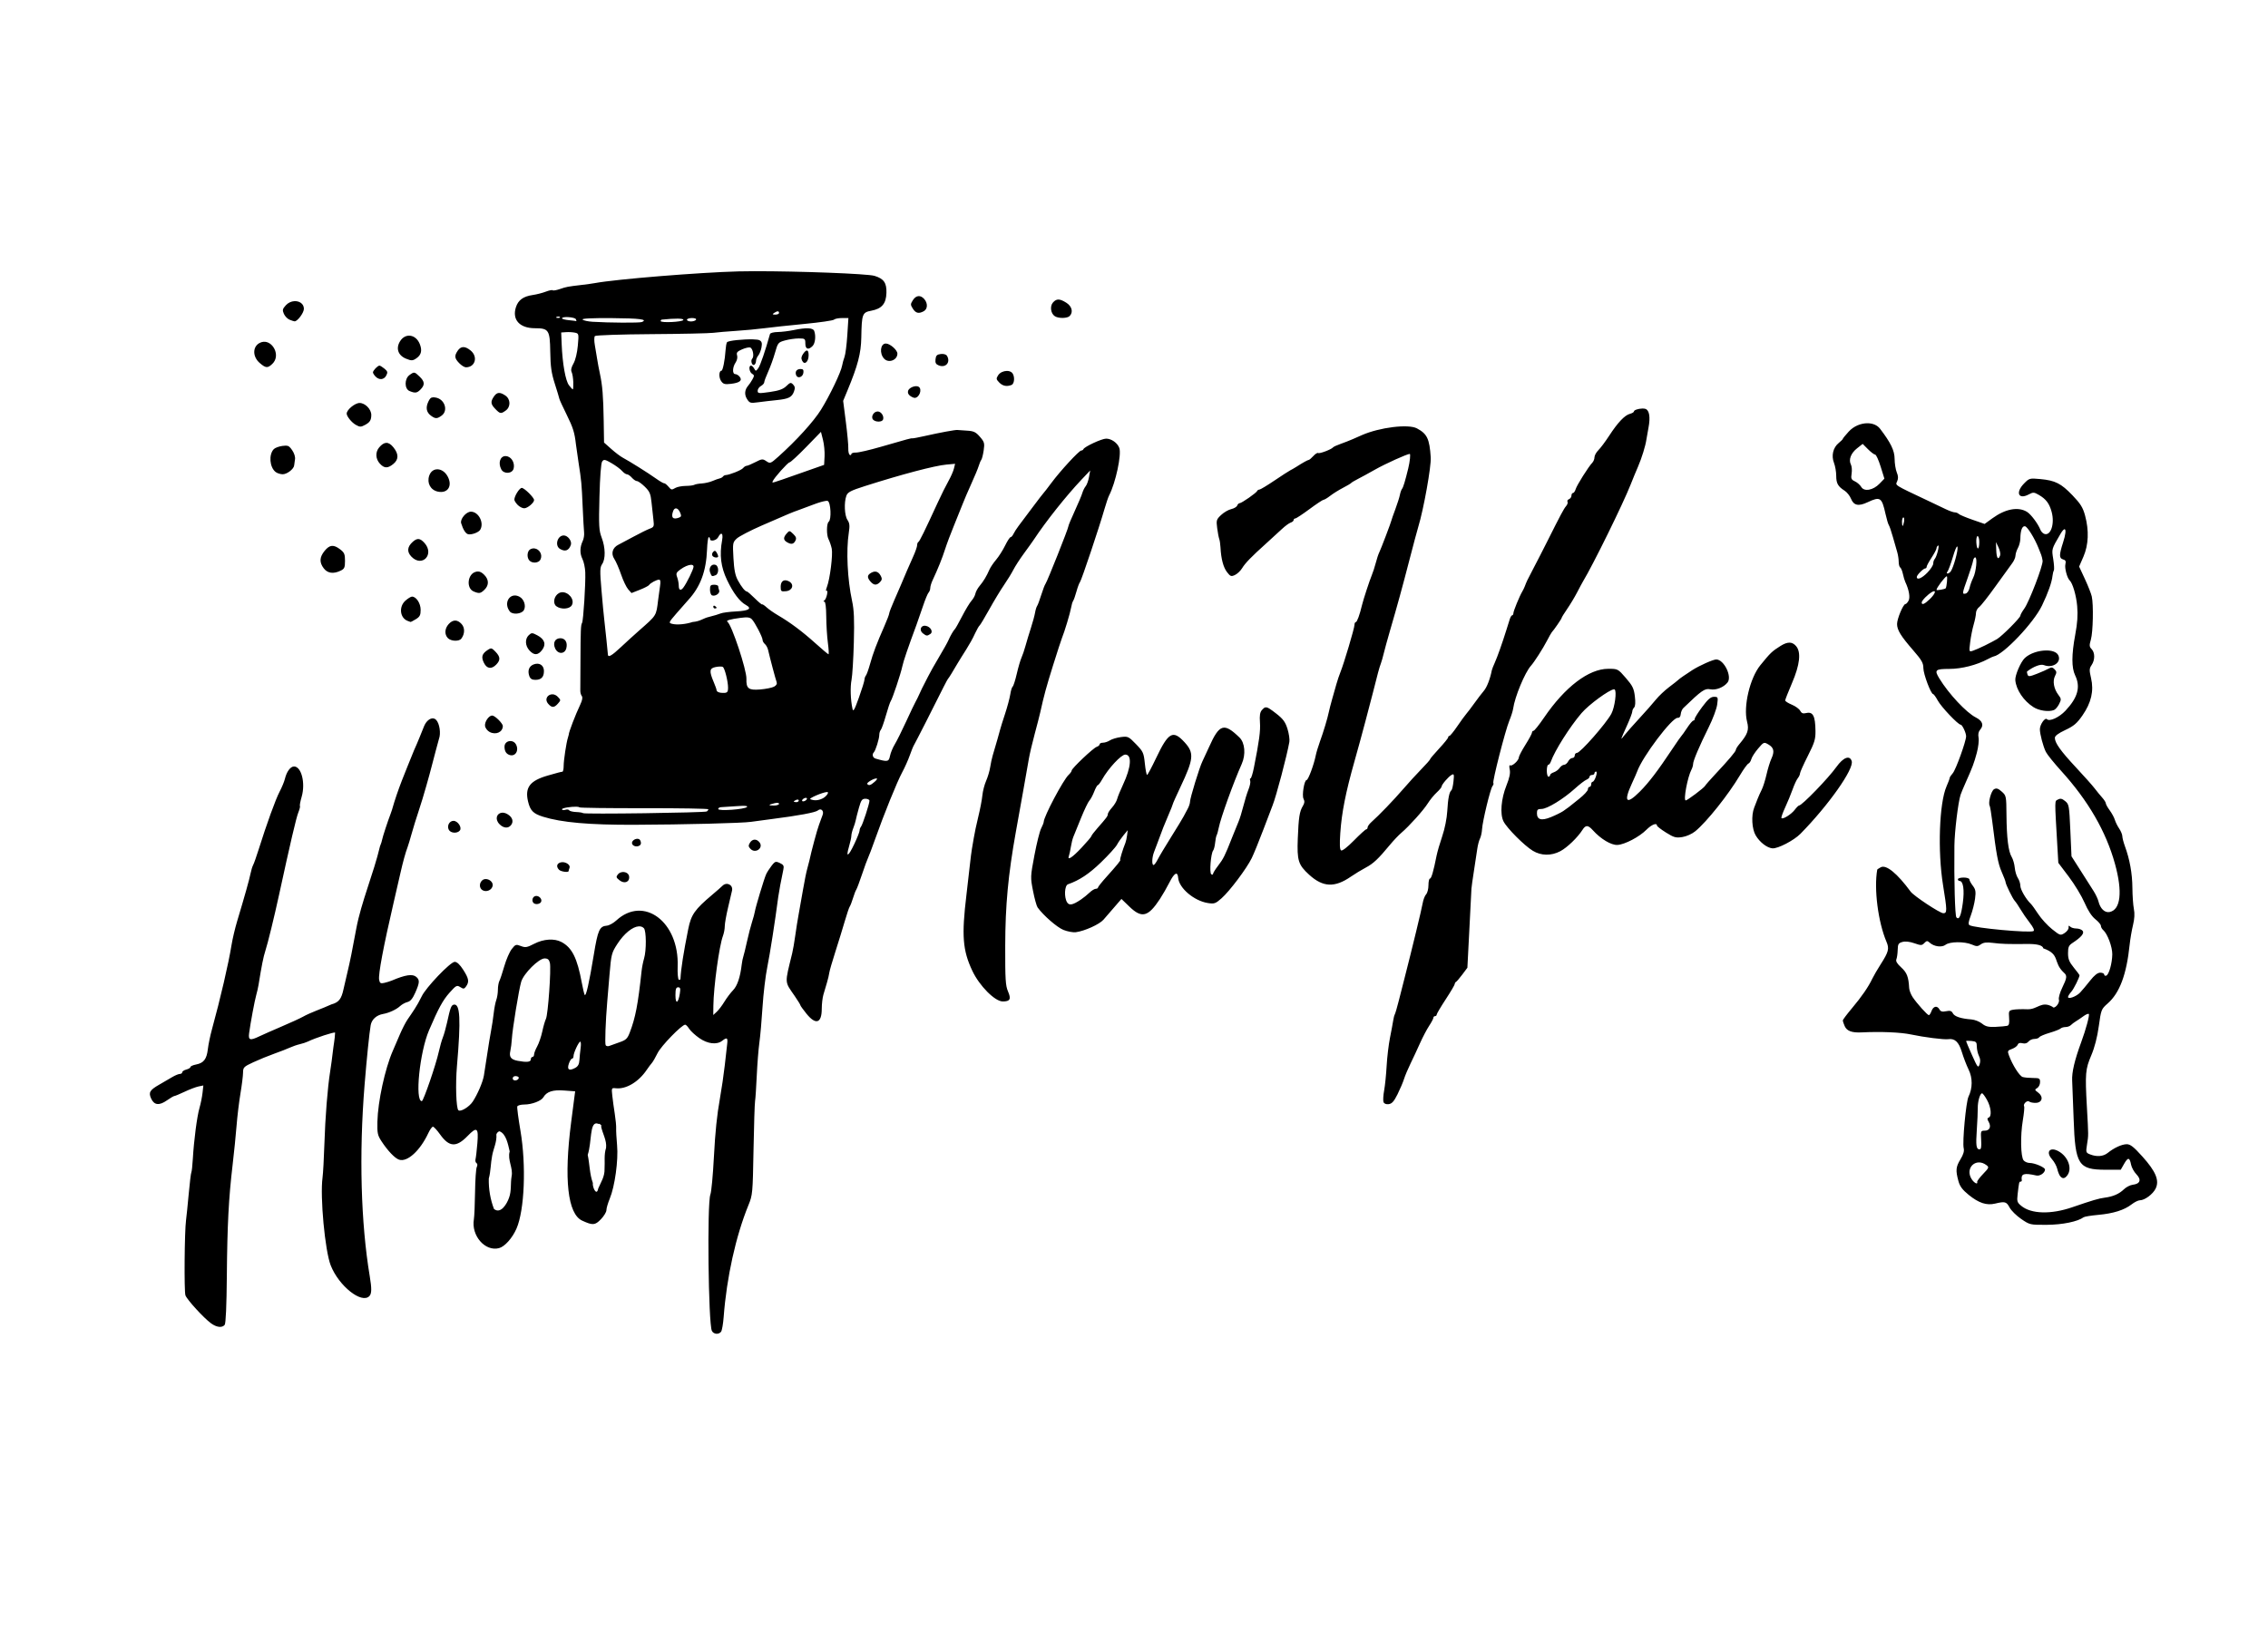 <?xml version="1.0" encoding="UTF-8" standalone="no"?>
<!-- Created with Inkscape (http://www.inkscape.org/) -->

<svg
   width="404.092mm"
   height="294.207mm"
   viewBox="0 0 404.092 294.207"
   version="1.1"
   id="svg5"
   xml:space="preserve"
   inkscape:version="1.2.2 (b0a8486, 2022-12-01)"
   sodipodi:docname="retronewyeargreeting3.svg"
   xmlns:inkscape="http://www.inkscape.org/namespaces/inkscape"
   xmlns:sodipodi="http://sodipodi.sourceforge.net/DTD/sodipodi-0.dtd"
   xmlns="http://www.w3.org/2000/svg"
   xmlns:svg="http://www.w3.org/2000/svg"
   xmlns:rdf="http://www.w3.org/1999/02/22-rdf-syntax-ns#"
   xmlns:cc="http://creativecommons.org/ns#"
   xmlns:dc="http://purl.org/dc/elements/1.1/"><sodipodi:namedview
     id="namedview7"
     pagecolor="#ffffff"
     bordercolor="#000000"
     borderopacity="0.25"
     inkscape:showpageshadow="2"
     inkscape:pageopacity="0.0"
     inkscape:pagecheckerboard="0"
     inkscape:deskcolor="#d1d1d1"
     inkscape:document-units="mm"
     showgrid="false"
     inkscape:zoom="0.4665165"
     inkscape:cx="1327.9273"
     inkscape:cy="626.98748"
     inkscape:window-width="2048"
     inkscape:window-height="1099"
     inkscape:window-x="0"
     inkscape:window-y="25"
     inkscape:window-maximized="1"
     inkscape:current-layer="layer1" /><defs
     id="defs2" /><g
     inkscape:label="Layer 1"
     inkscape:groupmode="layer"
     id="layer1"
     transform="translate(109.093,562.827)"><path
       style="opacity:0.132;fill:#d40000;stroke-width:1.89;stroke-linecap:round;stroke-linejoin:round"
       d=""
       id="path1844"
       transform="matrix(0.265,0,0,0.265,-187.962,-738.288)" /><path
       id="path2110"
       style="fill:#000000;stroke-width:1"
       d="m 25.474,-514.506 c -1.093,10e-4 -2.089,0.013 -2.944,0.035 -7.024,0.181 -21.882,1.391 -25.63,2.087 -0.403,0.075 -1.457,0.222 -2.343,0.326 -2.548,0.3 -2.72,0.332 -3.901,0.736 -0.615,0.21 -1.19,0.308 -1.278,0.217 -0.088,-0.091 -0.64,0.02 -1.225,0.247 -0.586,0.227 -1.635,0.495 -2.331,0.596 -1.682,0.245 -2.588,0.903 -2.995,2.178 -0.71,2.224 0.662,3.739 3.39,3.741 2.463,0.002 2.67,0.32 2.729,4.189 0.041,2.657 0.201,3.788 0.81,5.693 0.418,1.307 0.782,2.515 0.81,2.683 0.028,0.169 0.606,1.429 1.285,2.801 1.166,2.357 1.434,3.214 1.677,5.367 0.056,0.499 0.261,1.929 0.455,3.178 0.518,3.334 0.555,3.732 0.737,7.869 0.092,2.081 0.207,4.155 0.256,4.61 0.049,0.455 -0.059,1.135 -0.24,1.513 -0.523,1.092 -0.544,2.238 -0.06,3.205 0.247,0.493 0.476,1.558 0.509,2.367 0.082,1.973 -0.341,8.652 -0.572,9.036 -0.226,0.375 -0.261,1.218 -0.285,6.964 -0.01,2.497 -0.022,4.806 -0.027,5.132 -0.005,0.325 0.116,0.747 0.269,0.938 0.183,0.227 0.085,0.754 -0.282,1.528 -0.866,1.821 -2.08,4.997 -2.044,5.346 0.004,0.039 -0.061,0.276 -0.145,0.526 -0.28,0.838 -0.764,4.035 -0.764,5.05 0,0.552 -0.099,1.014 -0.22,1.027 -0.298,0.031 -0.83,0.171 -2.606,0.682 -3.186,0.917 -4.103,2.113 -3.525,4.591 0.385,1.648 0.916,2.196 2.664,2.743 3.292,1.031 8.252,1.47 16.282,1.441 8.836,-0.032 19.278,-0.296 20.797,-0.527 0.564,-0.086 2.212,-0.307 3.661,-0.492 4.82,-0.615 7.822,-1.175 8.246,-1.539 0.57,-0.489 1.143,0.102 0.825,0.851 -0.128,0.302 -0.246,0.618 -0.262,0.701 -0.016,0.083 -0.187,0.56 -0.382,1.059 -0.31,0.798 -1.366,4.726 -1.7,6.325 -0.066,0.316 -0.243,0.997 -0.394,1.513 -0.151,0.517 -0.483,2.165 -0.739,3.663 -0.255,1.498 -0.605,3.473 -0.777,4.389 -0.172,0.916 -0.443,2.612 -0.601,3.77 -0.158,1.158 -0.405,2.588 -0.549,3.178 -1.357,5.569 -1.396,4.935 0.471,7.656 0.543,0.791 0.987,1.515 0.987,1.607 0,0.093 0.489,0.774 1.087,1.513 1.663,2.056 2.721,1.71 2.721,-0.89 0,-0.829 0.132,-1.96 0.293,-2.512 0.161,-0.553 0.446,-1.516 0.633,-2.14 0.187,-0.624 0.372,-1.407 0.411,-1.74 0.039,-0.333 0.53,-2.035 1.092,-3.783 0.561,-1.748 1.316,-4.199 1.678,-5.448 0.362,-1.248 0.755,-2.406 0.874,-2.573 0.119,-0.166 0.383,-0.847 0.586,-1.513 0.203,-0.666 0.465,-1.347 0.581,-1.513 0.117,-0.166 0.578,-1.392 1.025,-2.724 0.447,-1.332 0.934,-2.663 1.082,-2.959 0.149,-0.296 0.714,-1.794 1.257,-3.329 1.567,-4.428 3.905,-10.202 4.803,-11.861 0.454,-0.838 1.066,-2.204 1.361,-3.037 0.295,-0.832 0.626,-1.65 0.737,-1.816 0.183,-0.274 3.651,-7.082 5.319,-10.442 0.372,-0.749 0.753,-1.43 0.847,-1.513 0.094,-0.083 0.805,-1.241 1.58,-2.573 0.911,-1.563 2.3,-3.486 3.176,-5.448 0.313,-0.666 0.666,-1.279 0.784,-1.362 0.118,-0.083 0.895,-1.377 1.728,-2.875 0.832,-1.498 2.01,-3.446 2.617,-4.328 0.607,-0.882 1.36,-2.108 1.673,-2.724 0.313,-0.616 1.169,-1.937 1.903,-2.936 0.734,-0.999 1.526,-2.105 1.76,-2.46 2.127,-3.222 5.748,-7.78 8.448,-10.635 l 1.578,-1.669 -0.211,1.177 c -0.116,0.647 -0.383,1.381 -0.592,1.631 -0.209,0.25 -0.479,0.794 -0.599,1.211 -0.12,0.416 -0.729,1.861 -1.352,3.212 -0.624,1.35 -1.134,2.578 -1.134,2.729 0,0.372 -3.759,9.821 -4.069,10.23 -0.136,0.179 -0.479,1.074 -0.764,1.989 -0.284,0.916 -0.615,1.801 -0.735,1.967 -0.12,0.166 -0.286,0.711 -0.37,1.211 -0.084,0.499 -0.417,1.725 -0.741,2.724 -0.324,0.999 -0.757,2.429 -0.961,3.178 -0.204,0.749 -0.528,1.702 -0.72,2.119 -0.192,0.416 -0.567,1.704 -0.835,2.862 -0.268,1.158 -0.595,2.18 -0.728,2.27 -0.132,0.09 -0.324,0.709 -0.426,1.375 -0.102,0.666 -0.521,2.232 -0.931,3.481 -0.411,1.248 -0.795,2.474 -0.854,2.724 -0.105,0.441 -0.796,2.851 -1.345,4.691 -0.149,0.499 -0.353,1.448 -0.454,2.108 -0.101,0.66 -0.425,1.75 -0.721,2.421 -0.296,0.672 -0.595,1.834 -0.667,2.583 -0.071,0.749 -0.396,2.452 -0.723,3.783 -0.326,1.332 -0.688,3.034 -0.804,3.783 -0.116,0.749 -0.267,1.634 -0.335,1.967 -0.068,0.333 -0.249,1.763 -0.403,3.178 -0.154,1.415 -0.411,3.662 -0.572,4.994 -0.881,7.292 -0.681,9.892 1.045,13.555 1.265,2.684 4.024,5.462 5.425,5.462 1.308,0 1.526,-0.418 0.934,-1.788 -0.443,-1.025 -0.511,-2.145 -0.497,-8.15 0.017,-7.223 0.517,-12.585 1.894,-20.278 0.328,-1.831 0.926,-5.168 1.33,-7.415 0.404,-2.247 0.848,-4.767 0.987,-5.599 0.139,-0.832 0.603,-2.807 1.03,-4.389 0.428,-1.581 0.883,-3.352 1.011,-3.935 0.668,-3.022 1.056,-4.443 2.269,-8.323 0.729,-2.33 1.437,-4.51 1.575,-4.843 0.46,-1.114 1.491,-4.53 1.643,-5.448 0.083,-0.499 0.247,-1.044 0.364,-1.211 0.118,-0.166 0.383,-0.916 0.589,-1.665 0.206,-0.749 0.492,-1.512 0.636,-1.695 0.274,-0.348 3.449,-9.822 4.361,-13.012 0.29,-1.014 0.661,-2.104 0.826,-2.421 1.161,-2.248 2.241,-7.286 1.812,-8.452 -0.333,-0.904 -1.402,-1.659 -2.349,-1.659 -0.775,0 -3.869,1.434 -4.044,1.874 -0.054,0.135 -0.229,0.245 -0.39,0.245 -0.382,0 -3.728,3.627 -5.305,5.751 -0.68,0.916 -1.312,1.733 -1.404,1.816 -0.092,0.083 -0.983,1.241 -1.98,2.573 -0.997,1.332 -2.108,2.811 -2.469,3.288 -0.361,0.477 -0.776,1.124 -0.921,1.438 -0.145,0.314 -0.374,0.571 -0.508,0.571 -0.134,0 -0.575,0.676 -0.98,1.502 -0.405,0.826 -1.127,1.962 -1.605,2.525 -0.478,0.562 -1.011,1.351 -1.185,1.752 -0.509,1.174 -1.05,2.075 -1.74,2.895 -0.355,0.422 -0.698,1.048 -0.761,1.391 -0.064,0.343 -0.374,0.909 -0.688,1.257 -0.314,0.348 -1.065,1.587 -1.668,2.752 -0.603,1.165 -1.174,2.187 -1.267,2.27 -0.256,0.227 -0.867,1.276 -1.182,2.026 -0.153,0.365 -0.915,1.727 -1.693,3.027 -0.778,1.3 -1.644,2.839 -1.926,3.422 -0.281,0.583 -0.629,1.264 -0.772,1.513 -0.143,0.25 -0.473,0.931 -0.732,1.513 -0.26,0.583 -0.594,1.264 -0.744,1.513 -0.15,0.25 -0.897,1.816 -1.661,3.481 -0.764,1.665 -1.68,3.503 -2.036,4.086 -0.356,0.583 -0.738,1.51 -0.848,2.061 -0.21,1.05 -0.428,1.09 -2.562,0.469 -0.518,-0.151 -0.682,-0.74 -0.312,-1.123 0.312,-0.323 0.961,-2.396 0.966,-3.086 0.002,-0.341 0.124,-0.75 0.27,-0.908 0.146,-0.158 0.556,-1.309 0.91,-2.558 0.354,-1.248 0.743,-2.406 0.864,-2.573 0.3,-0.412 1.794,-4.893 2.068,-6.205 0.194,-0.928 0.988,-3.255 2.529,-7.415 0.247,-0.666 0.765,-2.156 1.151,-3.312 0.386,-1.156 0.835,-2.238 0.997,-2.406 0.162,-0.168 0.295,-0.529 0.295,-0.803 0,-0.274 0.185,-0.893 0.411,-1.377 0.969,-2.071 1.722,-3.939 2.228,-5.531 0.298,-0.937 1.021,-2.861 1.606,-4.276 0.585,-1.415 1.27,-3.117 1.522,-3.783 0.252,-0.666 0.952,-2.3 1.557,-3.632 0.605,-1.332 1.197,-2.762 1.317,-3.178 0.12,-0.416 0.322,-0.893 0.448,-1.059 0.126,-0.166 0.32,-0.933 0.431,-1.703 0.183,-1.273 0.122,-1.493 -0.673,-2.412 -0.732,-0.847 -1.106,-1.025 -2.298,-1.095 -0.783,-0.046 -1.555,-0.1 -1.716,-0.119 -0.361,-0.045 -3.132,0.467 -5.813,1.074 -1.103,0.249 -2.092,0.436 -2.197,0.414 -0.224,-0.047 -0.72,0.086 -5.611,1.505 -2.014,0.584 -4.024,1.048 -4.467,1.031 -0.443,-0.017 -0.806,0.108 -0.806,0.277 0,0.17 -0.131,0.225 -0.292,0.122 -0.16,-0.102 -0.272,-0.621 -0.249,-1.153 0.023,-0.532 -0.173,-2.653 -0.437,-4.713 l -0.48,-3.746 0.769,-1.853 c 1.849,-4.455 2.411,-6.606 2.464,-9.42 0.08,-4.235 0.174,-4.487 1.79,-4.792 1.871,-0.353 2.63,-1.248 2.688,-3.17 0.054,-1.79 -0.457,-2.524 -2.112,-3.036 -1.269,-0.393 -13.613,-0.843 -21.262,-0.831 z m 29.054,4.445 c -0.353,0.035 -0.692,0.278 -0.975,0.725 -0.444,0.701 -0.444,0.812 0,1.513 0.517,0.816 1.056,0.938 1.95,0.443 0.694,-0.384 0.733,-1.415 0.081,-2.159 -0.337,-0.385 -0.703,-0.558 -1.056,-0.523 z m 24.965,0.607 c -0.368,-0.005 -0.667,0.174 -0.985,0.537 -0.584,0.667 -0.385,1.997 0.368,2.451 0.677,0.409 2.2,0.377 2.618,-0.055 0.666,-0.688 0.401,-1.733 -0.6,-2.364 -0.595,-0.375 -1.033,-0.564 -1.401,-0.569 z m -136.144,0.29 c -0.533,0.033 -1.091,0.267 -1.516,0.733 -0.592,0.651 -0.639,0.858 -0.347,1.522 0.186,0.423 0.637,0.892 1.001,1.043 0.364,0.151 0.766,0.284 0.894,0.294 0.506,0.042 1.671,-1.511 1.671,-2.227 0,-0.916 -0.816,-1.42 -1.704,-1.366 z m 86.131,1.814 c 0.149,0 0.227,0.095 0.227,0.284 0,0.166 -0.297,0.3 -0.659,0.298 -0.533,-0.003 -0.575,-0.061 -0.22,-0.298 0.284,-0.19 0.503,-0.284 0.652,-0.284 z m -39.049,0.927 c 0.102,0.005 0.189,0.033 0.238,0.083 0.097,0.101 -0.076,0.172 -0.384,0.159 -0.341,-0.015 -0.41,-0.087 -0.177,-0.183 0.106,-0.044 0.221,-0.063 0.323,-0.059 z m 1.792,0.105 c 0.6,0.041 1.219,0.18 1.294,0.381 0.079,0.212 0.114,0.362 0.079,0.333 -0.035,-0.029 -0.624,-0.105 -1.309,-0.169 -0.685,-0.064 -1.245,-0.213 -1.245,-0.332 0,-0.195 0.581,-0.253 1.181,-0.212 z m 21.976,0.161 c 0.523,0 0.821,0.126 0.715,0.303 -0.1,0.166 -0.503,0.303 -0.896,0.303 -0.393,0 -0.715,-0.136 -0.715,-0.303 0,-0.166 0.403,-0.303 0.896,-0.303 z m 26.727,0 h 1.142 l -0.196,3.063 c -0.108,1.684 -0.331,3.421 -0.496,3.859 -0.165,0.438 -0.357,1.137 -0.429,1.553 -0.198,1.161 -2.199,5.341 -3.756,7.847 -1.309,2.108 -4.391,5.5 -7.628,8.397 -1.357,1.214 -1.438,1.244 -2.114,0.787 -0.652,-0.441 -0.796,-0.428 -1.965,0.175 -0.694,0.358 -1.396,0.651 -1.56,0.651 -0.164,0 -0.444,0.182 -0.623,0.405 -0.298,0.37 -2.419,1.22 -3.115,1.248 -0.161,0.007 -0.372,0.123 -0.469,0.259 -0.097,0.136 -0.36,0.285 -0.586,0.332 -0.226,0.047 -0.806,0.255 -1.289,0.462 -0.483,0.207 -1.34,0.403 -1.905,0.436 -0.564,0.033 -1.157,0.142 -1.318,0.242 -0.161,0.1 -0.846,0.188 -1.522,0.196 -0.676,0.008 -1.491,0.159 -1.811,0.336 -0.755,0.417 -0.736,0.421 -1.343,-0.272 -0.286,-0.326 -0.603,-0.566 -0.704,-0.533 -0.102,0.033 -0.778,-0.362 -1.503,-0.877 -1.409,-1.001 -4.646,-3.032 -5.887,-3.696 -0.415,-0.222 -1.331,-0.916 -2.036,-1.544 l -1.283,-1.141 -0.062,-3.904 c -0.069,-4.36 -0.225,-6.294 -0.68,-8.392 -0.17,-0.784 -0.386,-1.933 -0.479,-2.554 -0.094,-0.621 -0.281,-1.743 -0.416,-2.492 -0.139,-0.769 -0.134,-1.481 0.012,-1.635 0.142,-0.15 4.647,-0.303 10.012,-0.339 5.364,-0.036 10.346,-0.142 11.071,-0.236 0.725,-0.094 2.57,-0.25 4.101,-0.348 1.53,-0.098 3.771,-0.309 4.98,-0.469 1.208,-0.16 4.438,-0.506 7.177,-0.768 2.739,-0.263 5.105,-0.606 5.258,-0.763 0.153,-0.156 0.793,-0.284 1.421,-0.284 z m -41.022,0.013 c 4.992,0.033 6.527,0.233 5.35,0.699 v 5.8e-4 c -0.421,0.167 -5.892,0.136 -8.793,-0.05 -0.806,-0.052 -1.595,-0.227 -1.754,-0.39 -0.189,-0.193 1.622,-0.283 5.197,-0.26 z m 11.773,0.094 c 0.669,0.009 1.028,0.086 0.982,0.228 -0.12,0.371 -4.042,0.561 -4.042,0.195 8.8e-5,-0.125 0.099,-0.237 0.22,-0.25 1.193,-0.125 2.171,-0.182 2.84,-0.173 z m 23.231,1.723 c -0.608,-0.025 -1.471,0.08 -2.597,0.314 -0.868,0.18 -2.149,0.336 -2.848,0.346 -0.699,0.01 -1.313,0.169 -1.364,0.353 -0.829,2.975 -1.728,5.605 -2.081,6.086 -0.417,0.567 -0.463,0.572 -0.735,0.076 -0.16,-0.291 -0.416,-0.53 -0.569,-0.53 -0.464,0 -0.311,1.162 0.192,1.452 0.407,0.235 0.416,0.367 0.073,0.987 -0.218,0.393 -0.553,0.892 -0.744,1.107 -0.653,0.738 -0.737,1.612 -0.232,2.409 0.46,0.725 0.601,0.766 2.001,0.575 0.829,-0.113 2.298,-0.284 3.264,-0.381 2.141,-0.215 2.724,-0.503 3.101,-1.529 0.223,-0.606 0.187,-0.898 -0.154,-1.251 -0.399,-0.412 -0.525,-0.382 -1.207,0.28 -0.572,0.555 -1.302,0.817 -2.935,1.052 -1.989,0.286 -2.174,0.268 -2.174,-0.216 0,-0.291 0.264,-0.675 0.586,-0.853 0.322,-0.178 0.586,-0.476 0.586,-0.662 0,-0.186 0.315,-1.033 0.699,-1.881 0.385,-0.848 0.935,-2.372 1.223,-3.385 0.506,-1.782 0.565,-1.854 1.795,-2.194 0.699,-0.193 1.797,-0.352 2.439,-0.352 1.102,0 1.168,0.051 1.168,0.908 0,1.018 0.552,1.202 1.297,0.433 0.467,-0.482 0.607,-1.805 0.283,-2.678 -0.106,-0.285 -0.458,-0.44 -1.066,-0.465 z m -43.133,0.683 c 0.483,-0.033 1.194,0.009 1.578,0.092 0.682,0.148 0.695,0.207 0.505,2.318 -0.116,1.295 -0.428,2.574 -0.773,3.18 -0.39,0.683 -0.496,1.18 -0.326,1.525 0.139,0.281 0.27,1.09 0.291,1.798 0.022,0.707 -0.016,1.286 -0.084,1.286 -0.068,0 -0.377,-0.334 -0.688,-0.742 -0.615,-0.808 -1.156,-3.848 -1.296,-7.279 l -0.086,-2.119 z m -27.737,0.643 c -0.666,-0.096 -1.363,0.208 -1.832,0.949 -0.809,1.276 -0.391,2.543 1.036,3.132 0.984,0.406 1.222,0.392 1.922,-0.115 0.818,-0.592 0.985,-1.389 0.527,-2.515 -0.35,-0.859 -0.986,-1.355 -1.653,-1.451 z m 61.04,0.643 c -1.663,-0.045 -4.459,0.209 -4.648,0.526 -0.098,0.164 -0.209,0.789 -0.247,1.392 -0.11,1.751 -0.493,3.667 -0.732,3.667 -0.454,0 -0.5,1.196 -0.069,1.831 0.378,0.558 0.648,0.636 1.751,0.508 1.576,-0.184 2.09,-0.602 1.556,-1.267 -0.206,-0.257 -0.557,-0.467 -0.779,-0.467 -0.545,0 -0.512,-1.218 0.055,-2.054 0.265,-0.391 0.379,-0.932 0.271,-1.285 -0.151,-0.492 0.019,-0.697 0.894,-1.075 0.595,-0.257 1.246,-0.402 1.447,-0.322 0.477,0.189 0.733,1.591 0.362,1.975 -0.361,0.373 -0.028,1.353 0.373,1.097 0.162,-0.104 0.295,-0.408 0.295,-0.676 0,-0.268 0.18,-0.703 0.399,-0.966 0.22,-0.263 0.479,-0.918 0.577,-1.455 0.138,-0.76 0.059,-1.044 -0.359,-1.274 -0.164,-0.091 -0.593,-0.139 -1.147,-0.154 z m -86.935,0.432 c -0.105,-0.01 -0.211,-0.01 -0.319,6e-4 -0.246,0.025 -0.5,0.107 -0.752,0.258 -1.189,0.715 -1.143,2.429 0.096,3.505 1.087,0.945 1.43,0.97 2.266,0.166 1.417,-1.365 0.278,-3.777 -1.291,-3.93 z m 110.597,0.31 c -0.991,0 -1.184,1.796 -0.292,2.717 0.805,0.832 2.35,0.229 2.35,-0.916 0,-0.645 -1.322,-1.801 -2.058,-1.801 z m -75.297,0.637 c -0.376,0.008 -0.699,0.221 -0.984,0.641 -0.626,0.923 -0.575,1.35 0.263,2.216 0.395,0.409 0.931,0.743 1.191,0.743 1.675,0 2.201,-1.894 0.834,-3.005 -0.498,-0.405 -0.927,-0.603 -1.303,-0.596 z m 61.269,0.61 c -0.172,-0.038 -0.421,0.166 -0.727,0.616 -0.326,0.48 -0.363,0.804 -0.142,1.23 0.415,0.801 1.137,0.158 1.137,-1.011 0,-0.517 -0.096,-0.797 -0.268,-0.835 z m 24.17,0.612 c -0.114,-0.008 -0.234,-0.006 -0.354,0.009 -0.677,0.08 -0.866,0.267 -0.94,0.935 -0.072,0.643 0.063,0.895 0.586,1.099 1.256,0.49 2.153,-0.582 1.448,-1.731 -0.105,-0.171 -0.397,-0.288 -0.74,-0.312 z m -100.365,2.076 c -0.316,0 -1.16,0.88 -1.16,1.211 0,0.143 0.207,0.473 0.46,0.735 0.651,0.673 1.511,0.59 1.912,-0.185 0.291,-0.563 0.244,-0.742 -0.315,-1.211 -0.362,-0.302 -0.765,-0.55 -0.896,-0.55 z m 75.036,0.605 c -0.701,0 -1.034,0.458 -0.797,1.096 0.251,0.675 1.183,0.373 1.292,-0.418 0.07,-0.509 -0.052,-0.678 -0.495,-0.678 z m 36.708,0.343 c -0.58,0.015 -1.209,0.298 -1.511,0.77 -0.378,0.592 -0.359,0.723 0.187,1.286 0.613,0.633 1.344,0.781 2.195,0.443 0.583,-0.231 0.612,-1.733 0.042,-2.222 -0.233,-0.199 -0.564,-0.287 -0.912,-0.278 z m -105.524,0.312 c -0.229,-0.035 -0.45,0.116 -0.871,0.421 -0.92,0.666 -0.915,2.465 0.008,2.849 1.002,0.416 1.339,0.366 1.977,-0.293 0.786,-0.812 0.738,-1.396 -0.189,-2.284 -0.457,-0.438 -0.695,-0.658 -0.925,-0.693 z m 89.381,2.405 c -0.546,0.013 -1.241,0.358 -1.401,0.788 -0.123,0.33 -0.005,0.668 0.317,0.911 0.281,0.212 0.657,0.386 0.836,0.386 0.835,0 1.396,-1.545 0.719,-1.978 -0.123,-0.079 -0.289,-0.111 -0.471,-0.107 z m -74.357,1.21 c -0.321,0.029 -0.587,0.24 -0.858,0.64 -0.626,0.923 -0.575,1.35 0.263,2.216 0.845,0.873 0.991,0.895 1.852,0.272 0.907,-0.656 0.87,-2.035 -0.071,-2.672 -0.489,-0.331 -0.865,-0.485 -1.186,-0.456 z m -11.718,0.779 c -0.385,0.021 -0.564,0.228 -0.827,0.787 -0.499,1.065 -0.334,1.896 0.495,2.496 0.777,0.562 1.076,0.558 1.883,-0.027 1.236,-0.894 0.532,-2.977 -1.088,-3.222 -0.184,-0.028 -0.335,-0.042 -0.463,-0.035 z m -13.067,1.004 c -0.835,0 -2.311,1.223 -2.299,1.905 0.009,0.491 0.884,1.571 1.605,1.981 0.749,0.426 0.927,0.426 1.704,0.003 0.827,-0.45 1.069,-0.844 1.074,-1.751 0.006,-1.016 -1.088,-2.138 -2.084,-2.138 z m 228.512,0.994 c -0.662,0.019 -1.462,0.262 -1.462,0.519 0,0.13 -0.32,0.32 -0.71,0.421 -0.929,0.241 -2.157,1.534 -3.686,3.882 -0.681,1.046 -1.553,2.214 -1.937,2.595 -0.384,0.381 -0.697,0.95 -0.697,1.264 0,0.314 -0.174,0.752 -0.387,0.972 -0.676,0.699 -2.757,4.005 -2.966,4.713 -0.111,0.375 -0.324,0.681 -0.474,0.681 -0.15,0 -0.273,0.209 -0.273,0.463 0,0.255 -0.197,0.542 -0.438,0.637 -0.241,0.095 -0.36,0.304 -0.264,0.463 0.095,0.16 -0.028,0.52 -0.275,0.801 -0.38,0.434 -0.972,1.546 -3.339,6.271 -0.759,1.515 -1.764,3.473 -2.635,5.135 -0.937,1.788 -1.025,1.972 -1.368,2.875 -0.095,0.25 -0.294,0.658 -0.443,0.908 -0.487,0.816 -1.577,3.472 -1.582,3.859 -0.003,0.208 -0.1,0.378 -0.216,0.378 -0.115,0 -0.307,0.306 -0.426,0.681 -0.119,0.375 -0.386,1.226 -0.594,1.892 -0.769,2.454 -1.625,4.87 -2.078,5.865 -0.256,0.562 -0.495,1.175 -0.531,1.362 -0.296,1.531 -0.876,3.028 -1.419,3.66 -0.357,0.416 -1.11,1.4 -1.674,2.188 -0.564,0.788 -1.223,1.657 -1.465,1.931 -0.242,0.274 -0.963,1.266 -1.602,2.204 -0.64,0.939 -1.266,1.707 -1.391,1.707 -0.126,0 -0.228,0.118 -0.228,0.262 0,0.144 -0.725,1.042 -1.611,1.994 -0.886,0.953 -1.611,1.812 -1.611,1.909 0,0.097 -0.692,0.882 -1.538,1.746 -0.846,0.863 -2.329,2.487 -3.295,3.608 -1.683,1.951 -4.24,4.606 -5.639,5.854 -0.362,0.324 -0.659,0.743 -0.659,0.931 0,0.189 -0.109,0.343 -0.241,0.343 -0.132,0 -1.119,0.895 -2.193,1.988 -1.157,1.178 -2.09,1.9 -2.29,1.772 -0.239,-0.153 -0.28,-1.057 -0.14,-3.109 0.247,-3.637 0.951,-7.195 2.522,-12.758 0.447,-1.581 0.9,-3.216 1.008,-3.632 0.108,-0.416 0.529,-1.982 0.937,-3.481 0.407,-1.498 0.996,-3.745 1.309,-4.994 0.887,-3.542 1.186,-4.644 1.439,-5.297 0.129,-0.333 0.363,-1.15 0.521,-1.816 0.158,-0.666 0.644,-2.436 1.08,-3.935 1.414,-4.856 2.217,-7.779 3.493,-12.714 0.689,-2.665 1.399,-5.321 1.578,-5.902 0.953,-3.095 2.334,-10.794 2.226,-12.406 -0.222,-3.31 -0.638,-4.184 -2.458,-5.158 -1.527,-0.816 -6.649,-0.187 -9.817,1.205 -0.322,0.142 -1.047,0.46 -1.611,0.708 -0.564,0.248 -1.552,0.635 -2.197,0.861 -0.644,0.226 -1.238,0.499 -1.318,0.607 -0.267,0.355 -2.402,1.169 -2.65,1.01 -0.134,-0.086 -0.523,0.154 -0.864,0.532 -0.341,0.378 -0.711,0.692 -0.823,0.698 -0.195,0.01 -1.021,0.471 -2.254,1.257 -0.322,0.205 -0.784,0.47 -1.025,0.588 -0.242,0.118 -1.514,0.941 -2.828,1.828 -1.314,0.887 -2.522,1.613 -2.685,1.613 -0.163,0 -0.34,0.11 -0.394,0.245 -0.134,0.337 -2.774,2.177 -3.122,2.177 -0.155,0 -0.353,0.192 -0.44,0.426 -0.087,0.234 -0.567,0.518 -1.066,0.631 -0.5,0.113 -1.31,0.585 -1.801,1.049 -0.832,0.785 -0.879,0.943 -0.7,2.32 0.106,0.812 0.27,1.681 0.364,1.931 0.095,0.25 0.197,0.931 0.227,1.513 0.104,2.041 0.504,3.559 1.164,4.414 0.597,0.774 0.742,0.826 1.418,0.508 0.414,-0.195 0.984,-0.735 1.266,-1.201 0.559,-0.921 1.655,-2.049 4.316,-4.442 0.948,-0.852 2.192,-1.991 2.764,-2.531 0.573,-0.54 1.28,-1.059 1.572,-1.155 0.292,-0.096 0.531,-0.301 0.531,-0.456 0,-0.155 0.13,-0.283 0.288,-0.283 0.158,0 1.298,-0.749 2.533,-1.665 1.235,-0.916 2.366,-1.665 2.514,-1.665 0.148,0 0.689,-0.325 1.201,-0.722 0.513,-0.397 1.526,-1.028 2.251,-1.403 0.725,-0.374 1.384,-0.765 1.465,-0.867 0.081,-0.102 0.608,-0.419 1.172,-0.703 0.564,-0.285 1.948,-1.041 3.076,-1.68 1.825,-1.035 5.723,-2.797 6.186,-2.797 0.172,0 0.031,1.366 -0.264,2.574 -0.566,2.312 -0.886,3.369 -1.1,3.64 -0.136,0.172 -0.308,0.648 -0.383,1.059 -0.075,0.411 -0.44,1.564 -0.811,2.563 -0.372,0.999 -0.683,1.884 -0.691,1.967 -0.025,0.261 -1.929,5.271 -2.199,5.786 -0.141,0.269 -0.409,1.086 -0.597,1.816 -0.188,0.73 -0.515,1.735 -0.727,2.235 -0.376,0.883 -1.51,4.355 -1.739,5.323 -0.394,1.667 -0.879,3 -1.09,3 -0.136,0 -0.247,0.234 -0.247,0.521 0,0.559 -1.889,6.904 -2.503,8.408 -0.204,0.499 -0.525,1.453 -0.713,2.119 -0.188,0.666 -0.536,1.892 -0.773,2.724 -0.237,0.832 -0.499,1.854 -0.583,2.27 -0.215,1.07 -0.953,3.52 -1.597,5.297 -0.301,0.832 -0.629,1.922 -0.728,2.421 -0.331,1.664 -1.346,4.389 -1.635,4.389 -0.41,0 -0.858,2.733 -0.547,3.334 0.228,0.441 0.199,0.771 -0.112,1.279 -0.595,0.971 -0.764,2.049 -0.908,5.798 -0.152,3.944 0.085,4.695 2.04,6.473 2.45,2.228 4.536,2.318 7.429,0.32 0.701,-0.484 1.887,-1.205 2.636,-1.601 1.359,-0.719 2.225,-1.535 4.342,-4.092 0.616,-0.744 1.516,-1.69 1.999,-2.103 1.424,-1.214 3.947,-4.022 4.716,-5.249 0.392,-0.626 1.107,-1.5 1.587,-1.942 0.48,-0.442 0.874,-0.917 0.874,-1.055 0,-0.349 1.219,-1.768 1.794,-2.088 0.416,-0.232 0.457,-0.087 0.324,1.163 -0.084,0.785 -0.247,1.496 -0.363,1.579 -0.378,0.271 -0.616,1.457 -0.744,3.715 -0.075,1.308 -0.441,3.14 -0.895,4.471 -0.423,1.24 -0.877,2.8 -1.009,3.466 -0.553,2.791 -0.928,4.086 -1.181,4.086 -0.148,0 -0.269,0.535 -0.269,1.189 0,0.654 -0.188,1.383 -0.418,1.621 -0.23,0.238 -0.508,0.963 -0.617,1.611 -0.176,1.039 -1.893,8.135 -3.215,13.285 -0.256,0.999 -0.718,2.807 -1.025,4.019 -0.307,1.211 -0.631,2.325 -0.72,2.473 -0.089,0.149 -0.22,0.656 -0.291,1.127 -0.071,0.471 -0.327,1.844 -0.569,3.052 -0.241,1.208 -0.509,3.456 -0.594,4.997 -0.085,1.541 -0.286,3.513 -0.446,4.384 -0.16,0.871 -0.212,1.796 -0.115,2.057 0.11,0.297 0.454,0.439 0.922,0.381 0.571,-0.07 0.94,-0.48 1.572,-1.748 0.454,-0.911 0.976,-2.137 1.16,-2.724 0.184,-0.587 0.701,-1.817 1.149,-2.733 0.448,-0.916 1.209,-2.55 1.692,-3.632 0.483,-1.082 1.219,-2.484 1.636,-3.116 0.417,-0.632 0.758,-1.279 0.758,-1.438 0,-0.159 0.132,-0.289 0.293,-0.289 0.161,0 0.293,-0.122 0.293,-0.271 0,-0.149 0.725,-1.377 1.611,-2.729 0.886,-1.352 1.611,-2.581 1.611,-2.73 0,-0.15 0.099,-0.318 0.22,-0.373 0.121,-0.056 0.627,-0.646 1.125,-1.312 l 0.905,-1.211 0.352,-6.81 c 0.194,-3.745 0.36,-7.014 0.37,-7.264 0.01,-0.25 0.21,-1.68 0.445,-3.178 0.235,-1.498 0.503,-3.269 0.596,-3.935 0.093,-0.666 0.308,-1.483 0.478,-1.816 0.17,-0.333 0.337,-1.082 0.37,-1.665 0.081,-1.427 1.485,-7.23 1.863,-7.7 0.166,-0.207 0.234,-0.446 0.151,-0.532 -0.214,-0.222 2.131,-9.393 2.835,-11.088 0.323,-0.777 0.634,-1.753 0.692,-2.169 0.291,-2.103 2.099,-6.46 3.175,-7.654 0.591,-0.656 2.121,-3.044 2.853,-4.452 0.389,-0.749 0.774,-1.43 0.855,-1.513 0.358,-0.366 1.756,-2.397 1.756,-2.552 0,-0.094 0.446,-0.818 0.991,-1.609 0.545,-0.791 1.343,-2.119 1.773,-2.952 0.43,-0.832 0.905,-1.718 1.057,-1.967 1.784,-2.946 7.141,-13.844 8.479,-17.252 0.36,-0.916 0.949,-2.346 1.311,-3.178 0.659,-1.519 1.337,-3.712 1.495,-4.843 0.047,-0.333 0.215,-1.286 0.374,-2.119 0.355,-1.86 0.151,-3.102 -0.549,-3.332 -0.155,-0.051 -0.361,-0.069 -0.581,-0.063 z m -136.204,0.519 c -0.731,0 -1.273,0.986 -0.807,1.467 0.45,0.465 1.603,0.445 1.768,-0.029 0.21,-0.606 -0.346,-1.438 -0.961,-1.438 z m 176.368,2.099 c -1.164,-0.007 -2.458,0.506 -3.358,1.491 -0.579,0.635 -1.053,1.217 -1.053,1.295 0,0.078 -0.328,0.408 -0.729,0.734 -1.003,0.815 -1.344,2.252 -0.841,3.542 0.219,0.561 0.398,1.591 0.398,2.288 0,1.365 0.305,1.909 1.493,2.667 0.418,0.267 0.929,0.906 1.135,1.42 0.489,1.219 1.33,1.404 2.945,0.647 2.284,-1.071 2.549,-0.897 3.215,2.097 0.203,0.916 0.466,1.801 0.584,1.967 0.118,0.166 0.444,1.12 0.724,2.119 0.281,0.999 0.628,2.211 0.772,2.693 0.144,0.483 0.263,1.258 0.263,1.723 0,0.465 0.122,0.922 0.271,1.017 0.149,0.095 0.363,0.61 0.477,1.143 0.113,0.534 0.305,1.179 0.426,1.434 0.657,1.387 0.896,2.738 0.59,3.329 -0.175,0.338 -0.431,0.615 -0.569,0.615 -0.39,0 -1.487,2.622 -1.486,3.553 0.001,1.065 0.665,2.144 2.896,4.709 1.486,1.709 1.79,2.241 1.79,3.14 0,1.055 1.347,4.639 1.744,4.639 0.109,0 0.482,0.52 0.828,1.156 0.618,1.136 3.61,4.29 4.075,4.295 0.286,0.002 0.97,1.458 0.97,2.065 0,0.882 -1.837,5.975 -2.374,6.578 -0.305,0.344 -0.556,0.726 -0.556,0.849 0,0.123 -0.25,0.795 -0.556,1.494 -1.301,2.974 -1.603,11.555 -0.621,17.614 0.74,4.561 0.743,4.994 0.043,4.994 -0.604,0 -5.246,-3.07 -5.819,-3.848 -2.404,-3.268 -4.368,-4.867 -5.327,-4.337 -0.335,0.185 -0.615,0.367 -0.621,0.403 -0.611,3.443 0.145,9.345 1.65,12.884 0.518,1.219 0.37,1.793 -1.029,3.979 -0.586,0.916 -1.259,2.073 -1.497,2.573 -0.704,1.482 -1.892,3.207 -3.629,5.274 -0.899,1.07 -1.635,2.051 -1.635,2.18 0,0.129 0.155,0.586 0.343,1.014 0.383,0.869 1.28,1.198 3.025,1.111 3.387,-0.169 6.975,-0.018 8.794,0.372 2.261,0.485 5.886,0.945 6.611,0.839 1.189,-0.173 1.894,0.483 2.435,2.268 0.296,0.975 0.842,2.396 1.214,3.157 0.727,1.489 0.718,3.295 -0.024,4.82 -0.441,0.907 -1.114,8.114 -0.856,9.174 0.126,0.52 -0.049,1.124 -0.574,1.985 -0.826,1.351 -0.884,1.968 -0.367,3.87 0.258,0.947 0.713,1.559 1.84,2.472 1.802,1.458 3.184,1.912 4.712,1.545 1.746,-0.419 2.011,-0.346 2.568,0.702 0.287,0.541 1.218,1.46 2.069,2.043 1.525,1.044 1.589,1.059 4.577,1.039 2.796,-0.019 5.501,-0.576 6.545,-1.348 0.161,-0.119 1.33,-0.31 2.598,-0.424 2.693,-0.242 4.645,-0.856 5.95,-1.871 0.513,-0.399 1.172,-0.726 1.465,-0.727 0.871,-0.002 2.336,-1.091 2.822,-2.098 0.693,-1.436 0.028,-3.038 -2.367,-5.703 -1.551,-1.726 -2.149,-2.195 -2.794,-2.191 -0.872,0.006 -2.247,0.638 -3.394,1.561 -0.777,0.626 -1.937,0.721 -3.123,0.255 -0.748,-0.294 -0.774,-0.374 -0.559,-1.74 0.276,-1.759 0.277,-1.417 -0.018,-6.729 -0.332,-5.975 -0.269,-6.713 0.786,-9.193 0.594,-1.398 1.064,-3.221 1.335,-5.183 0.408,-2.95 0.448,-3.053 1.582,-4.048 2.139,-1.877 3.361,-5.147 3.916,-10.48 0.104,-0.999 0.372,-2.565 0.595,-3.481 0.274,-1.123 0.325,-2.059 0.159,-2.875 -0.135,-0.666 -0.254,-2.368 -0.265,-3.783 -0.019,-2.542 -0.473,-5.062 -1.336,-7.415 -0.244,-0.666 -0.45,-1.462 -0.457,-1.769 -0.007,-0.307 -0.259,-0.92 -0.56,-1.362 -0.301,-0.442 -0.65,-1.144 -0.775,-1.56 -0.125,-0.416 -0.538,-1.179 -0.917,-1.694 -0.38,-0.515 -0.69,-1.074 -0.69,-1.242 0,-0.168 -0.302,-0.642 -0.671,-1.053 -0.369,-0.411 -0.97,-1.146 -1.338,-1.633 -0.367,-0.487 -1.851,-2.153 -3.298,-3.702 -2.731,-2.924 -3.771,-4.378 -3.773,-5.277 -7.4e-4,-0.354 0.608,-0.812 1.859,-1.399 1.518,-0.711 2.082,-1.191 3.061,-2.603 1.571,-2.266 2.056,-4.373 1.53,-6.637 -0.333,-1.433 -0.321,-1.717 0.1,-2.337 0.613,-0.905 0.613,-2.205 -10e-4,-2.84 -0.411,-0.425 -0.43,-0.669 -0.129,-1.705 0.383,-1.32 0.484,-6.242 0.157,-7.684 -0.112,-0.496 -0.665,-1.897 -1.228,-3.111 l -1.024,-2.208 0.767,-1.765 c 0.915,-2.107 1.016,-4.663 0.29,-7.337 -0.387,-1.425 -0.806,-2.097 -2.236,-3.589 -2.041,-2.129 -3.08,-2.653 -5.749,-2.901 -1.888,-0.175 -1.962,-0.155 -2.89,0.794 -1.565,1.601 -0.999,2.926 0.832,1.947 0.794,-0.424 0.949,-0.417 1.804,0.078 1.282,0.742 1.874,1.527 2.284,3.027 0.587,2.148 -0.173,4.373 -1.336,3.912 -0.248,-0.098 -0.546,-0.42 -0.662,-0.715 -0.436,-1.099 -1.692,-2.775 -2.405,-3.208 -1.568,-0.952 -3.835,-0.527 -6.146,1.15 l -1.393,1.011 -2.164,-0.75 c -1.191,-0.412 -2.29,-0.877 -2.443,-1.032 -0.153,-0.155 -0.474,-0.281 -0.713,-0.281 -0.239,0 -0.97,-0.259 -1.625,-0.575 -0.655,-0.316 -2.048,-0.979 -3.095,-1.474 -6.184,-2.922 -5.875,-2.727 -5.543,-3.481 0.221,-0.502 0.203,-0.94 -0.068,-1.592 -0.205,-0.495 -0.379,-1.585 -0.386,-2.422 -0.012,-1.47 -0.681,-2.853 -2.59,-5.351 -0.502,-0.657 -1.329,-0.978 -2.235,-0.984 z m -186.474,1.535 0.363,1.437 c 0.2,0.79 0.326,2.113 0.281,2.941 l -0.082,1.505 -4.528,1.591 c -5.12,1.798 -4.755,1.694 -4.626,1.329 0.199,-0.561 2.688,-3.357 2.998,-3.368 0.177,-0.007 1.507,-1.232 2.957,-2.723 z m -77.438,1.961 c -0.413,0.008 -0.831,0.281 -1.283,0.821 -0.696,0.832 -0.645,2.026 0.124,2.872 0.787,0.865 1.402,0.884 2.399,0.073 0.984,-0.799 0.985,-1.788 0.006,-2.991 -0.427,-0.524 -0.833,-0.782 -1.246,-0.775 z m 263.043,0.183 0.953,0.954 c 0.524,0.525 1.095,0.954 1.268,0.954 0.174,0 0.616,0.964 0.982,2.143 l 0.667,2.143 -0.864,0.893 c -1.146,1.185 -2.74,1.47 -3.261,0.583 -0.206,-0.351 -0.714,-0.798 -1.127,-0.993 -0.652,-0.307 -0.73,-0.491 -0.588,-1.393 0.09,-0.572 0.033,-1.291 -0.125,-1.597 -0.448,-0.865 -0.009,-2.03 1.092,-2.897 z m -280.956,0.31 c -0.167,-10e-4 -0.366,0.019 -0.614,0.053 -0.616,0.085 -1.301,0.341 -1.521,0.569 -0.932,0.963 -0.753,3.232 0.323,4.076 0.276,0.216 0.839,0.397 1.251,0.403 0.777,0.01 2.016,-0.95 2.054,-1.591 0.012,-0.202 0.078,-0.685 0.148,-1.073 0.075,-0.416 -0.133,-1.084 -0.504,-1.623 -0.42,-0.609 -0.636,-0.81 -1.137,-0.814 z m 39.123,1.862 c -0.904,0.017 -1.341,1.189 -0.733,2.361 0.463,0.894 1.978,0.796 2.206,-0.143 0.22,-0.905 -0.265,-1.892 -1.058,-2.152 -0.146,-0.048 -0.285,-0.069 -0.414,-0.066 z m 17.592,0.694 c 0.232,-0.032 0.584,0.142 1.325,0.57 0.736,0.425 1.577,1.045 1.869,1.379 0.292,0.333 0.688,0.606 0.879,0.606 0.192,0 0.587,0.272 0.879,0.605 0.292,0.333 0.698,0.605 0.903,0.605 0.205,0 0.83,0.446 1.39,0.991 0.871,0.848 1.044,1.251 1.203,2.8 0.102,0.995 0.256,2.388 0.34,3.096 0.143,1.197 0.096,1.308 -0.67,1.593 -0.453,0.169 -1.746,0.808 -2.874,1.421 -1.128,0.613 -2.341,1.258 -2.696,1.434 -1.059,0.524 -1.363,1.583 -0.728,2.537 0.296,0.445 0.84,1.695 1.209,2.777 0.369,1.082 0.936,2.267 1.26,2.633 l 0.59,0.665 1.478,-0.581 c 0.813,-0.319 1.555,-0.7 1.648,-0.847 0.224,-0.353 1.359,-0.963 1.793,-0.963 0.234,0 0.288,0.364 0.169,1.135 -0.097,0.624 -0.25,1.748 -0.342,2.497 -0.35,2.861 -0.227,2.664 -3.396,5.448 -0.853,0.749 -2.311,2.077 -3.242,2.951 -1.594,1.497 -2.252,1.886 -2.306,1.362 -0.013,-0.125 -0.131,-1.317 -0.262,-2.648 -0.131,-1.332 -0.308,-2.966 -0.392,-3.632 -0.085,-0.666 -0.306,-3.012 -0.493,-5.213 -0.299,-3.527 -0.284,-4.083 0.123,-4.683 0.62,-0.915 0.583,-2.928 -0.088,-4.697 -0.491,-1.296 -0.533,-2.065 -0.398,-7.275 0.094,-3.629 0.276,-6.004 0.483,-6.297 0.111,-0.156 0.206,-0.249 0.346,-0.268 z m 62.535,0.682 -0.209,0.859 c -0.115,0.473 -0.556,1.473 -0.979,2.223 -0.424,0.75 -1.272,2.453 -1.884,3.785 -2.385,5.186 -3.259,6.965 -3.47,7.062 -0.121,0.056 -0.22,0.314 -0.22,0.575 0,0.261 -0.315,1.169 -0.701,2.018 -0.631,1.389 -1.557,3.53 -2.239,5.175 -0.138,0.333 -0.654,1.519 -1.145,2.636 -0.492,1.117 -0.894,2.166 -0.894,2.332 0,0.166 -0.377,1.159 -0.838,2.207 -1.401,3.187 -2.03,4.848 -2.558,6.748 -0.277,0.999 -0.615,1.946 -0.751,2.104 -0.136,0.158 -0.254,0.499 -0.263,0.757 -0.009,0.258 -0.455,1.695 -0.993,3.193 -0.797,2.222 -1.007,2.585 -1.141,1.967 -0.347,-1.595 -0.419,-3.867 -0.164,-5.16 0.146,-0.741 0.329,-3.731 0.407,-6.644 0.109,-4.112 0.038,-5.771 -0.316,-7.415 -0.829,-3.849 -1.072,-8.954 -0.58,-12.151 0.191,-1.241 0.143,-1.702 -0.236,-2.262 -0.531,-0.783 -0.637,-3.119 -0.197,-4.315 0.234,-0.636 0.768,-0.915 3.295,-1.721 6.582,-2.099 12.431,-3.642 14.526,-3.832 z m -92.165,0.982 c -0.651,-0.036 -1.261,0.336 -1.53,1.132 -0.446,1.321 0.231,2.566 1.546,2.844 1.739,0.368 2.636,-0.985 1.764,-2.659 -0.436,-0.836 -1.129,-1.281 -1.78,-1.317 z m 14.961,3.312 c -0.413,0 -1.323,1.448 -1.323,2.104 0,0.175 0.264,0.59 0.586,0.923 0.322,0.333 0.849,0.605 1.172,0.605 0.585,0 1.758,-0.98 1.758,-1.468 0,-0.444 -1.741,-2.164 -2.192,-2.164 z m 54.181,2.317 c 0.151,-0.019 0.262,-0.019 0.319,0.003 0.559,0.222 0.709,3.329 0.18,3.719 -0.386,0.284 -0.406,2.363 -0.03,3.088 0.198,0.382 0.456,1.139 0.575,1.682 0.232,1.062 -0.317,5.442 -0.856,6.837 -0.181,0.467 -0.216,0.778 -0.079,0.69 0.371,-0.237 0.008,1.45 -0.368,1.709 -0.222,0.153 -0.224,0.224 -0.009,0.227 0.197,0.003 0.321,0.988 0.334,2.653 0.011,1.457 0.143,3.568 0.293,4.691 0.15,1.124 0.197,2.035 0.105,2.026 -0.092,-0.009 -1.156,-0.906 -2.364,-1.993 -2.316,-2.082 -4.466,-3.687 -6.654,-4.965 -0.725,-0.424 -1.628,-1.054 -2.005,-1.402 -0.377,-0.347 -0.734,-0.582 -0.792,-0.521 -0.059,0.061 -0.653,-0.432 -1.321,-1.095 -0.668,-0.663 -1.295,-1.205 -1.393,-1.205 -0.317,0 -0.969,-0.805 -1.616,-1.994 -0.47,-0.865 -0.671,-1.874 -0.787,-3.949 -0.15,-2.691 -0.13,-2.812 0.586,-3.492 0.408,-0.387 2.435,-1.442 4.506,-2.343 5.023,-2.187 5.381,-2.337 6.402,-2.693 0.483,-0.168 1.778,-0.65 2.878,-1.071 0.825,-0.316 1.643,-0.546 2.097,-0.604 z m -26.635,1.342 c 0.227,0.047 0.467,0.286 0.651,0.704 0.26,0.589 0.235,0.766 -0.124,0.908 -1.138,0.451 -1.539,0.027 -1.098,-1.16 0.131,-0.352 0.344,-0.498 0.571,-0.452 z m -36.61,0.578 c -0.847,0 -1.962,1.325 -1.736,2.062 0.352,1.147 0.8,1.851 1.244,1.955 0.602,0.141 1.858,-0.317 2.144,-0.783 0.752,-1.223 -0.276,-3.235 -1.653,-3.235 z m 255.231,1.027 c 0.139,0 0.189,0.34 0.112,0.757 -0.077,0.416 -0.191,0.757 -0.252,0.757 -0.062,0 -0.112,-0.341 -0.112,-0.757 0,-0.416 0.114,-0.757 0.252,-0.757 z m 21.583,1.569 c 0.03,-7.1e-4 0.061,0.002 0.093,0.008 0.437,0.087 1.701,2.131 2.393,3.871 0.166,0.416 0.381,0.961 0.479,1.211 0.098,0.25 0.212,0.726 0.253,1.059 0.1,0.813 -2.393,7.319 -3.267,8.53 -0.383,0.53 -0.696,1.094 -0.696,1.253 0,0.365 -3.242,3.62 -4.152,4.169 -0.375,0.226 -1.34,0.736 -2.145,1.133 -0.806,0.397 -1.778,0.824 -2.161,0.948 -0.693,0.224 -0.696,0.216 -0.486,-1.514 0.116,-0.956 0.395,-2.368 0.62,-3.135 0.226,-0.768 0.411,-1.694 0.413,-2.06 0.002,-0.365 0.258,-0.849 0.57,-1.074 0.312,-0.225 1.631,-1.902 2.931,-3.725 1.3,-1.823 2.625,-3.655 2.945,-4.071 0.319,-0.416 0.587,-1.029 0.594,-1.362 0.008,-0.333 0.203,-0.946 0.433,-1.362 0.23,-0.416 0.425,-1.165 0.433,-1.665 0.022,-1.404 0.296,-2.204 0.751,-2.214 z m 7.159,0.538 c 0.24,0.059 0.167,0.927 -0.293,2.349 -0.722,2.228 -0.721,2.827 0.002,3.022 0.449,0.121 0.542,0.325 0.406,0.886 -0.157,0.646 0.316,2.431 0.752,2.835 0.544,0.505 1.187,2.689 1.352,4.596 0.138,1.597 0.042,3.016 -0.344,5.09 -0.665,3.571 -0.673,5.89 -0.024,7.236 1.005,2.081 0.492,3.963 -1.723,6.319 -1.128,1.201 -2.84,1.981 -3.3,1.504 -0.338,-0.349 -1.246,0.944 -1.255,1.787 -0.009,0.834 0.583,3.079 1.066,4.043 0.234,0.467 1.456,1.985 2.715,3.373 4.835,5.328 8.002,10.799 9.603,16.59 1.375,4.971 1.015,8.178 -0.962,8.569 -0.863,0.171 -1.672,-0.604 -1.986,-1.902 -0.101,-0.416 -0.485,-1.233 -0.853,-1.816 -0.368,-0.583 -1.408,-2.217 -2.309,-3.632 l -1.639,-2.573 -0.207,-4.63 c -0.198,-4.435 -0.237,-4.654 -0.926,-5.214 -0.554,-0.45 -0.849,-0.513 -1.283,-0.273 -0.61,0.337 -0.603,-0.33 -0.092,8.503 l 0.161,2.775 1.871,2.476 c 1.029,1.362 2.291,3.446 2.804,4.632 0.606,1.401 1.28,2.43 1.923,2.937 0.544,0.429 0.989,0.96 0.989,1.181 0,0.221 0.186,0.561 0.414,0.757 0.754,0.647 1.637,3.015 1.614,4.331 -0.028,1.617 -0.6,3.622 -1.079,3.787 -0.2,0.069 -0.363,-0.022 -0.363,-0.203 0,-0.18 -0.313,-0.327 -0.697,-0.327 -0.477,0 -1.054,0.453 -1.828,1.438 -0.622,0.791 -1.417,1.738 -1.767,2.106 -0.678,0.712 -2.152,1.249 -2.152,0.783 0,-0.153 0.256,-0.563 0.569,-0.91 0.452,-0.501 1.481,-2.566 1.481,-2.972 0,-0.047 -0.461,-0.656 -1.025,-1.353 -0.822,-1.016 -1.025,-1.526 -1.025,-2.567 0,-1.087 0.131,-1.385 0.806,-1.827 1.567,-1.028 2.143,-1.725 1.791,-2.163 -0.179,-0.223 -0.678,-0.404 -1.109,-0.404 -0.431,0 -0.93,-0.151 -1.109,-0.335 -0.237,-0.245 -0.312,-0.201 -0.278,0.163 0.025,0.274 -0.296,0.716 -0.714,0.982 -0.736,0.469 -0.806,0.448 -2.233,-0.692 -0.81,-0.647 -1.917,-1.857 -2.462,-2.69 -0.544,-0.832 -1.135,-1.65 -1.312,-1.816 -0.85,-0.798 -1.875,-2.555 -1.875,-3.215 0,-0.405 -0.2,-1.031 -0.443,-1.39 -0.244,-0.36 -0.493,-1.19 -0.554,-1.844 -0.061,-0.655 -0.308,-1.515 -0.548,-1.911 -0.595,-0.98 -0.894,-3.389 -0.928,-7.486 -0.028,-3.369 -0.045,-3.451 -0.846,-4.162 -0.631,-0.561 -0.939,-0.658 -1.358,-0.426 -0.527,0.291 -1.099,2.434 -0.788,2.953 0.081,0.136 0.29,1.401 0.463,2.811 0.727,5.905 1.022,7.487 1.677,8.976 0.379,0.863 0.689,1.671 0.689,1.796 0,0.377 1.263,2.964 1.64,3.361 0.194,0.204 0.655,0.885 1.024,1.513 0.369,0.629 1.113,1.71 1.654,2.402 0.631,0.808 0.868,1.333 0.661,1.465 -0.596,0.381 -10.611,-0.541 -11.408,-1.05 -0.245,-0.156 -0.182,-0.623 0.228,-1.701 0.311,-0.817 0.655,-2.172 0.765,-3.01 0.168,-1.278 0.103,-1.651 -0.404,-2.317 -0.333,-0.437 -0.605,-0.943 -0.605,-1.125 0,-0.182 -0.461,-0.33 -1.025,-0.33 -0.564,0 -1.025,0.136 -1.025,0.303 0,0.166 0.135,0.303 0.3,0.303 0.656,0 0.893,1.585 0.582,3.895 -0.315,2.339 -0.662,3.123 -1.148,2.597 -0.251,-0.271 -0.426,-6.575 -0.354,-12.768 0.029,-2.516 0.656,-7.699 1.099,-9.078 0.095,-0.295 0.506,-1.285 0.915,-2.2 1.235,-2.766 1.475,-3.406 1.98,-5.281 0.266,-0.99 0.406,-2.204 0.311,-2.697 -0.117,-0.603 -0.021,-1.073 0.293,-1.431 0.687,-0.785 0.407,-1.568 -0.776,-2.166 -1.696,-0.857 -4.829,-4.204 -6.508,-6.952 -0.924,-1.513 -0.732,-1.698 1.768,-1.701 2.218,-0.003 4.868,-0.678 6.881,-1.753 0.441,-0.236 0.903,-0.445 1.025,-0.466 1.728,-0.293 7.135,-5.984 8.618,-9.069 1.094,-2.275 1.747,-4.128 1.876,-5.316 0.04,-0.365 0.146,-0.788 0.237,-0.941 0.091,-0.152 0.042,-1.061 -0.109,-2.019 -0.291,-1.845 -0.324,-1.728 1.293,-4.496 0.352,-0.602 0.607,-0.857 0.751,-0.821 z m -227.19,0.351 c -0.149,-0.012 -0.277,0.123 -0.514,0.393 -0.626,0.714 -0.619,1.159 0.024,1.545 0.762,0.459 1.19,0.392 1.516,-0.236 0.228,-0.44 0.145,-0.706 -0.379,-1.215 -0.325,-0.316 -0.498,-0.474 -0.647,-0.486 z m -12.207,0.447 c 0.225,-0.05 0.327,0.36 0.184,1.137 -0.491,2.657 -0.228,4.786 0.877,7.101 1.12,2.345 2.246,3.84 3.351,4.448 1.162,0.639 0.567,1.037 -1.719,1.152 -1.199,0.06 -2.443,0.222 -2.766,0.36 -0.322,0.138 -1.245,0.414 -2.05,0.612 -1.125,0.253 -1.509,0.792 -2.969,0.918 -1.187,0.399 -2.768,0.545 -3.599,0.331 -0.696,-0.179 -0.683,-0.212 0.715,-1.839 0.783,-0.911 1.738,-1.997 2.122,-2.414 2.17,-2.354 3.203,-5.128 3.353,-9.004 0.047,-1.207 0.184,-2.194 0.304,-2.194 0.121,-1.5e-4 0.22,0.136 0.22,0.302 0,0.551 1.145,0.314 1.465,-0.303 0.198,-0.381 0.377,-0.577 0.512,-0.607 z m -28.033,0.304 c -1.137,0 -1.645,1.812 -0.672,2.397 0.912,0.549 1.57,0.311 1.933,-0.7 0.24,-0.669 -0.524,-1.697 -1.26,-1.697 z m 251.904,0.119 c 0.165,0 0.3,0.469 0.3,1.042 0,1.46 -0.422,1.573 -0.519,0.14 -0.045,-0.658 0.052,-1.182 0.22,-1.182 z m -277.755,0.523 c -0.325,-0.031 -0.653,0.136 -1.053,0.494 -0.991,0.885 -1.071,1.781 -0.236,2.644 1.906,1.969 4.158,-0.4 2.324,-2.444 -0.388,-0.433 -0.711,-0.662 -1.036,-0.693 z m 281.03,0.537 0.457,0.958 c 0.251,0.527 0.377,1.173 0.279,1.438 -0.334,0.901 -0.636,0.479 -0.686,-0.959 z m -10.27,0.608 c 0.211,0.069 -0.287,2.02 -0.642,2.404 -0.146,0.158 -0.265,0.528 -0.265,0.822 0,0.294 -0.466,1.016 -1.035,1.604 -0.991,1.024 -1.894,1.395 -1.894,0.779 0,-0.344 1.177,-1.525 1.52,-1.525 0.131,0 0.237,-0.129 0.237,-0.287 0,-0.158 0.395,-0.893 0.879,-1.633 0.483,-0.74 0.879,-1.488 0.879,-1.662 0,-0.174 0.121,-0.394 0.27,-0.489 0.021,-0.013 0.038,-0.017 0.052,-0.013 z m -286.238,0.076 c -0.433,0.042 -0.831,0.334 -1.279,0.885 -0.916,1.125 -0.961,2.05 -0.151,3.114 0.676,0.887 1.715,1.033 2.994,0.419 0.687,-0.329 0.789,-0.557 0.791,-1.759 0.002,-1.18 -0.123,-1.477 -0.864,-2.043 -0.589,-0.45 -1.057,-0.658 -1.49,-0.616 z m 289.591,0.105 c 0.03,-0.003 0.053,0.028 0.068,0.095 0.13,0.592 -0.72,3.653 -1.204,4.338 h -5.6e-4 c -0.147,0.208 -0.399,0.378 -0.56,0.378 -0.192,0 -0.194,-0.129 -0.004,-0.378 0.158,-0.208 0.593,-1.4 0.965,-2.648 0.336,-1.126 0.605,-1.772 0.736,-1.784 z m -253.449,0.349 c -0.119,-0.017 -0.242,-0.016 -0.366,0.005 -0.142,0.024 -0.284,0.074 -0.425,0.155 -0.562,0.325 -0.637,1.48 -0.13,2.004 0.519,0.537 1.639,0.441 1.947,-0.167 0.457,-0.902 -0.193,-1.88 -1.027,-1.997 z m 32.132,0.436 c -0.096,-0.016 -0.197,0.044 -0.325,0.176 -0.186,0.192 -0.25,0.497 -0.141,0.678 0.222,0.371 1.044,0.452 1.037,0.102 -0.002,-0.125 -0.129,-0.43 -0.281,-0.679 -0.104,-0.171 -0.194,-0.262 -0.289,-0.278 z m 224.532,1.152 c 0.423,0 0.172,2.583 -0.354,3.632 -0.25,0.499 -0.543,1.315 -0.652,1.814 -0.109,0.505 -0.418,0.951 -0.697,1.006 -0.657,0.131 -0.648,0.057 0.369,-2.798 0.479,-1.344 0.91,-2.716 0.959,-3.048 0.049,-0.333 0.217,-0.605 0.375,-0.605 z m -224.675,1.288 c -0.578,-0.022 -0.994,0.678 -0.727,1.393 0.279,0.748 0.31,0.763 0.982,0.497 0.6,-0.238 0.601,-1.596 0.001,-1.834 -0.088,-0.035 -0.173,-0.052 -0.256,-0.056 z m -4.121,0.039 c 0.275,-0.005 0.445,0.1 0.445,0.326 0,0.454 -1.22,2.951 -1.832,3.751 -0.458,0.598 -0.804,0.443 -0.804,-0.359 0,-0.405 -0.127,-1.081 -0.281,-1.501 -0.242,-0.658 -0.168,-0.848 0.53,-1.362 0.735,-0.541 1.484,-0.849 1.942,-0.856 z m -37.967,1.193 c -0.123,4.3e-4 -0.252,0.02 -0.393,0.057 -1.475,0.383 -1.74,2.931 -0.364,3.503 0.974,0.405 1.212,0.366 1.913,-0.309 0.841,-0.81 0.813,-1.835 -0.075,-2.696 -0.399,-0.387 -0.712,-0.556 -1.081,-0.555 z m 70.829,0.017 c -0.229,-0.015 -0.481,0.054 -0.759,0.207 -0.735,0.406 -0.769,0.841 -0.124,1.578 0.594,0.679 1.088,0.702 1.691,0.079 0.353,-0.365 0.387,-0.615 0.148,-1.076 -0.259,-0.5 -0.575,-0.762 -0.956,-0.787 z m 190.846,0.834 c 0.021,-0.007 0.038,-0.006 0.048,0.006 0.131,0.136 -0.038,1.848 -0.209,2.124 -0.106,0.171 -1.641,0.435 -1.641,0.282 0,-0.36 1.482,-2.309 1.803,-2.411 z m -206.838,0.72 c -0.546,-0.045 -0.9,0.369 -0.9,1.139 0,0.827 0.072,0.888 0.952,0.8 1.154,-0.115 1.502,-1.212 0.552,-1.738 -0.218,-0.121 -0.421,-0.187 -0.603,-0.202 z m -12.764,0.785 c -0.614,0 -0.732,0.143 -0.732,0.883 0,0.486 0.165,0.944 0.366,1.019 0.592,0.219 1.455,-0.386 1.268,-0.89 -0.093,-0.251 -0.169,-0.581 -0.169,-0.734 0,-0.153 -0.33,-0.278 -0.732,-0.278 z m 217.36,1.151 c 0.368,-0.035 0.054,0.631 -0.763,1.419 -0.931,0.898 -1.434,1.104 -1.434,0.587 0,-0.338 1.087,-1.444 1.831,-1.863 0.16,-0.09 0.281,-0.136 0.366,-0.144 z m -244.527,0.19 c -0.162,0.018 -0.321,0.067 -0.473,0.151 -0.886,0.49 -1.152,1.821 -0.467,2.339 0.834,0.63 2.399,0.518 2.77,-0.199 0.551,-1.063 -0.697,-2.419 -1.83,-2.291 z m -8.365,0.576 c -1.186,0.032 -1.863,1.56 -0.864,2.85 0.469,0.605 2.078,0.465 2.49,-0.217 0.44,-0.728 0.063,-1.951 -0.737,-2.394 -0.314,-0.173 -0.615,-0.246 -0.888,-0.239 z m -18.291,0.202 c -0.201,2e-4 -0.729,0.322 -1.172,0.716 -1.2,1.067 -0.998,3.051 0.366,3.599 0.242,0.097 0.485,0.187 0.541,0.2 0.056,0.013 0.484,-0.21 0.952,-0.495 0.701,-0.428 0.851,-0.721 0.851,-1.665 0,-1.159 -0.782,-2.357 -1.538,-2.356 z m 53.856,1.617 c -0.105,-0.018 -0.179,0.049 -0.179,0.181 0,0.176 0.132,0.32 0.293,0.32 0.161,0 0.293,-0.06 0.293,-0.134 0,-0.073 -0.132,-0.218 -0.293,-0.32 -0.04,-0.026 -0.079,-0.041 -0.114,-0.047 z m 5.475,2.087 c 0.64,-0.032 0.966,0.067 1.217,0.326 0.553,0.572 1.916,3.2 1.916,3.696 0,0.205 0.183,0.529 0.407,0.721 0.224,0.192 0.477,0.651 0.563,1.021 0.367,1.581 1.342,5.252 1.52,5.718 0.13,0.341 -0.015,0.621 -0.442,0.857 -0.349,0.193 -1.469,0.418 -2.489,0.502 -2.068,0.169 -2.498,-0.167 -2.441,-1.904 0.052,-1.574 -2.614,-9.603 -3.369,-10.143 -0.337,-0.241 0.382,-0.46 2.364,-0.719 0.292,-0.038 0.54,-0.063 0.753,-0.074 z m -51.644,0.564 c -0.39,0.001 -0.78,0.212 -1.159,0.632 -0.713,0.791 -0.771,1.838 -0.137,2.493 v 5.9e-4 c 0.551,0.569 1.989,0.628 2.393,0.098 0.635,-0.834 0.66,-1.931 0.058,-2.599 -0.377,-0.418 -0.766,-0.626 -1.156,-0.625 z m 83.521,0.929 c -0.63,0.099 -0.804,0.879 -0.176,1.354 0.64,0.484 0.733,0.492 1.31,0.112 0.584,-0.384 0.044,-1.328 -0.837,-1.463 -0.108,-0.017 -0.207,-0.017 -0.297,-0.002 z m -69.8,1.331 c -0.203,-0.003 -0.354,0.109 -0.597,0.337 -0.713,0.666 -0.664,1.874 0.11,2.725 0.827,0.91 1.522,0.886 2.255,-0.076 0.765,-1.005 0.467,-1.923 -0.852,-2.621 -0.456,-0.241 -0.712,-0.362 -0.915,-0.366 z m 5.027,0.887 c -0.947,0 -1.374,0.812 -0.942,1.792 0.485,1.1 1.735,1.086 2.005,-0.023 0.248,-1.02 -0.202,-1.769 -1.062,-1.769 z m 218.981,0.789 c -0.447,-0.003 -0.961,0.191 -1.585,0.583 -1.526,0.961 -1.793,1.216 -3.598,3.437 -1.864,2.294 -3.059,7.372 -2.365,10.052 0.384,1.485 0.131,2.217 -1.398,4.038 -0.33,0.393 -0.599,0.835 -0.599,0.984 0,0.289 -1.258,1.776 -3.743,4.428 -0.85,0.907 -1.641,1.814 -1.758,2.015 -0.213,0.369 -3.153,2.577 -3.431,2.577 -0.46,0 0.326,-4.188 1.035,-5.519 0.154,-0.289 0.28,-0.728 0.28,-0.975 0,-0.572 1.123,-3.214 2.798,-6.582 0.721,-1.449 1.392,-3.253 1.493,-4.01 0.176,-1.326 0.155,-1.376 -0.573,-1.376 -0.576,0 -1.071,0.425 -2.09,1.793 -0.734,0.986 -1.335,1.94 -1.335,2.119 0,0.179 -0.114,0.326 -0.253,0.326 -0.139,0 -0.633,0.579 -1.097,1.286 -0.464,0.707 -0.924,1.354 -1.02,1.438 -0.097,0.083 -0.809,1.105 -1.584,2.27 -2.628,3.954 -4.224,6.05 -5.842,7.67 -2.4,2.404 -2.932,1.847 -1.401,-1.465 0.423,-0.916 0.842,-1.869 0.93,-2.119 0.941,-2.652 6.236,-9.664 7.232,-9.576 0.308,0.027 0.504,-0.211 0.539,-0.654 0.031,-0.383 0.243,-0.876 0.47,-1.095 3.272,-3.154 3.807,-3.527 4.787,-3.338 1.024,0.198 2.377,-0.331 3.078,-1.204 0.857,-1.067 -0.63,-4.109 -2.009,-4.109 -0.559,0 -2.989,1.083 -4.27,1.902 -1.164,0.745 -2.346,1.568 -2.49,1.733 -0.081,0.093 -0.806,0.664 -1.611,1.27 -0.806,0.606 -1.882,1.623 -2.393,2.26 -0.511,0.637 -1.829,2.131 -2.929,3.321 -1.1,1.19 -2.304,2.552 -2.673,3.027 -0.764,0.981 -0.764,0.982 0.483,-1.785 0.507,-1.124 0.922,-2.221 0.922,-2.437 0,-0.216 0.148,-0.546 0.33,-0.733 0.216,-0.223 0.26,-0.91 0.13,-1.989 -0.17,-1.404 -0.409,-1.89 -1.61,-3.276 -1.403,-1.619 -1.42,-1.628 -3.132,-1.628 -3.466,0 -7.698,3.215 -11.426,8.681 -0.888,1.302 -1.736,2.366 -1.886,2.366 -0.15,0 -0.273,0.142 -0.273,0.316 0,0.174 -0.527,1.154 -1.172,2.179 -0.644,1.025 -1.172,2.035 -1.172,2.245 0,0.531 -1.199,1.634 -1.54,1.416 -0.169,-0.108 -0.204,0.181 -0.086,0.733 0.138,0.647 -0.03,1.47 -0.577,2.837 -0.958,2.393 -1.182,5.109 -0.53,6.413 0.605,1.209 3.718,4.332 5.223,5.24 1.487,0.898 3.286,0.925 4.901,0.073 1.206,-0.636 3.092,-2.452 3.948,-3.803 0.574,-0.905 0.989,-0.885 1.865,0.087 1.391,1.546 3.258,2.659 4.359,2.6 1.312,-0.07 3.902,-1.427 5.171,-2.709 0.904,-0.914 1.872,-1.299 1.872,-0.745 0,0.131 0.723,0.692 1.608,1.246 1.411,0.884 1.767,0.982 2.907,0.805 0.745,-0.115 1.735,-0.558 2.319,-1.038 2.045,-1.679 5.887,-6.498 7.962,-9.987 0.63,-1.059 1.304,-1.988 1.497,-2.065 0.193,-0.076 0.428,-0.436 0.522,-0.798 0.094,-0.362 0.634,-1.204 1.201,-1.87 1.007,-1.183 1.048,-1.2 1.831,-0.746 0.991,0.575 1.135,1.248 0.544,2.536 -0.252,0.548 -0.644,1.822 -0.872,2.83 -0.228,1.008 -0.61,2.22 -0.85,2.693 -0.24,0.473 -0.567,1.2 -0.728,1.616 -0.161,0.416 -0.44,1.138 -0.621,1.603 -0.541,1.391 -0.407,3.796 0.277,4.939 0.733,1.226 2.016,2.216 2.977,2.298 0.959,0.082 3.825,-1.405 4.989,-2.589 5.008,-5.095 9.566,-11.554 9.137,-12.949 -0.343,-1.116 -1.498,-0.681 -2.718,1.023 -1.462,2.043 -6.151,6.886 -6.667,6.886 -0.102,0 -0.447,0.343 -0.766,0.763 -0.614,0.806 -2.108,1.742 -2.363,1.479 -0.083,-0.086 0.21,-0.932 0.65,-1.88 0.44,-0.948 1.041,-2.405 1.335,-3.237 0.294,-0.832 0.71,-1.728 0.925,-1.991 0.214,-0.263 0.39,-0.643 0.39,-0.844 0,-0.201 0.626,-1.604 1.391,-3.116 1.2,-2.372 1.388,-2.984 1.368,-4.452 -0.038,-2.771 -0.458,-3.52 -1.781,-3.177 -0.443,0.115 -0.731,-0.016 -0.946,-0.43 -0.17,-0.328 -0.84,-0.815 -1.489,-1.084 -0.649,-0.268 -1.18,-0.608 -1.18,-0.755 0,-0.147 0.544,-1.533 1.208,-3.08 1.415,-3.294 1.661,-5.541 0.723,-6.613 -0.35,-0.401 -0.728,-0.602 -1.175,-0.606 z m -231.418,1.036 c -0.149,0.027 -0.317,0.131 -0.57,0.302 -0.975,0.66 -1.128,1.236 -0.605,2.281 0.523,1.045 1.347,1.152 2.187,0.284 0.775,-0.801 0.739,-1.383 -0.142,-2.294 -0.431,-0.445 -0.622,-0.617 -0.87,-0.573 z m 277.128,0.355 c -1.304,0.017 -2.856,0.491 -3.771,1.347 -0.735,0.687 -1.773,3.113 -1.693,3.957 0.163,1.722 1.491,3.688 3.241,4.798 1.01,0.64 2.72,0.881 3.648,0.513 0.261,-0.103 0.673,-0.585 0.916,-1.07 0.407,-0.813 0.396,-0.942 -0.137,-1.642 -0.805,-1.057 -1.055,-2.462 -0.596,-3.349 0.319,-0.616 0.306,-0.803 -0.079,-1.201 -0.35,-0.362 -0.584,-0.396 -1.006,-0.145 -0.302,0.18 -1.246,0.6 -2.097,0.934 -1.362,0.534 -1.568,0.551 -1.72,0.14 -0.095,-0.257 -0.124,-0.504 -0.064,-0.55 1.156,-0.883 2.4,-1.351 2.983,-1.123 1.586,0.623 3.21,-0.511 2.552,-1.781 -0.299,-0.577 -1.164,-0.841 -2.178,-0.828 z m -268.752,2.36 c -0.22,-0.011 -0.462,0.03 -0.714,0.129 -0.816,0.321 -1.103,1.109 -0.757,2.077 0.17,0.475 0.481,0.67 1.069,0.67 1.047,0 1.533,-0.495 1.533,-1.563 0,-0.783 -0.47,-1.28 -1.131,-1.313 z m 32.519,0.502 c 0.229,-0.002 0.409,0.02 0.485,0.069 0.343,0.219 0.934,2.581 0.934,3.735 0,0.678 -0.139,0.867 -0.659,0.896 -0.793,0.044 -1.391,-0.17 -1.391,-0.498 0,-0.132 -0.224,-0.768 -0.498,-1.412 -0.845,-1.99 -0.78,-2.486 0.351,-2.705 0.272,-0.053 0.55,-0.081 0.779,-0.084 z m 159.243,4.062 c 0.056,-0.005 0.099,10e-4 0.128,0.02 0.426,0.272 0.034,3.197 -0.581,4.34 -0.944,1.753 -5.527,6.967 -6.124,6.967 -0.216,0 -0.393,0.204 -0.393,0.454 0,0.25 -0.193,0.454 -0.429,0.454 -0.236,0 -0.57,0.272 -0.743,0.605 -0.172,0.333 -0.499,0.605 -0.726,0.605 -0.227,0 -0.585,0.253 -0.795,0.562 -0.211,0.309 -0.679,0.658 -1.042,0.777 -0.362,0.118 -0.659,0.342 -0.659,0.498 0,0.155 -0.132,0.282 -0.293,0.282 -0.161,0 -0.293,-0.477 -0.293,-1.059 0,-0.583 0.116,-1.059 0.259,-1.059 0.142,0 0.343,-0.238 0.446,-0.53 0.697,-1.976 3.377,-6.218 5.484,-8.68 1.315,-1.537 4.929,-4.16 5.762,-4.236 z m -189.029,0.893 c -0.872,-0.08 -1.601,0.82 -0.831,1.7 0.633,0.723 1.06,0.709 1.728,-0.054 0.525,-0.599 0.524,-0.632 -0.027,-1.202 -0.273,-0.282 -0.579,-0.417 -0.87,-0.443 z m 126.967,2.321 c -0.221,0.029 -0.402,0.197 -0.646,0.475 -0.345,0.395 -0.437,0.967 -0.35,2.191 0.11,1.539 -0.127,3.31 -1.081,8.094 -0.207,1.04 -0.475,1.892 -0.594,1.892 -0.119,0 -0.147,0.188 -0.061,0.419 0.086,0.23 -0.052,0.932 -0.305,1.559 -0.253,0.627 -0.668,1.97 -0.921,2.986 -0.253,1.016 -0.639,2.255 -0.857,2.755 -0.218,0.499 -0.743,1.793 -1.166,2.875 -1.223,3.129 -1.53,3.746 -2.477,4.977 -0.491,0.638 -0.892,1.285 -0.892,1.439 0,0.153 -0.143,0.187 -0.318,0.076 -0.356,-0.227 -0.08,-3.699 0.336,-4.234 0.135,-0.174 0.293,-0.792 0.351,-1.373 0.058,-0.582 0.181,-1.189 0.273,-1.349 0.092,-0.16 0.262,-0.768 0.378,-1.351 0.348,-1.756 2.583,-7.959 4.09,-11.35 0.745,-1.675 0.571,-3.76 -0.391,-4.696 -2.769,-2.695 -3.589,-2.443 -5.426,1.669 -0.446,0.999 -0.983,2.156 -1.192,2.573 -0.509,1.014 -2.201,6.529 -2.207,7.192 -0.002,0.289 -0.194,0.867 -0.427,1.283 -0.232,0.416 -0.56,1.029 -0.728,1.362 -0.168,0.333 -1.161,1.967 -2.207,3.632 -1.045,1.665 -2.124,3.469 -2.397,4.01 -0.273,0.541 -0.604,0.984 -0.735,0.984 -0.345,0 -0.293,-1.345 0.091,-2.331 0.181,-0.466 0.429,-1.119 0.55,-1.452 0.917,-2.508 1.327,-3.552 2.006,-5.112 0.427,-0.98 0.78,-1.865 0.784,-1.967 0.004,-0.102 0.62,-1.479 1.368,-3.06 2.36,-4.988 2.458,-6.045 0.735,-7.933 -2.073,-2.271 -2.887,-1.823 -5.083,2.801 -0.782,1.647 -1.506,2.999 -1.608,3.004 -0.102,0.005 -0.281,-0.91 -0.397,-2.034 -0.198,-1.911 -0.3,-2.134 -1.584,-3.46 -1.312,-1.355 -1.43,-1.411 -2.679,-1.251 -0.719,0.091 -1.598,0.355 -1.955,0.585 -0.357,0.23 -0.917,0.419 -1.245,0.419 -0.328,0 -0.596,0.127 -0.596,0.283 0,0.155 -0.232,0.358 -0.516,0.451 -0.617,0.202 -4.464,3.844 -4.464,4.225 0,0.147 -0.238,0.487 -0.53,0.756 -0.97,0.896 -4.445,7.459 -4.452,8.408 -0.001,0.14 -0.21,0.662 -0.463,1.162 -0.254,0.499 -0.791,2.652 -1.193,4.783 -0.72,3.814 -0.724,3.914 -0.245,6.354 0.267,1.364 0.634,2.684 0.814,2.935 1.025,1.425 3.474,3.553 4.61,4.004 0.722,0.287 1.708,0.469 2.192,0.406 1.576,-0.207 4.216,-1.401 4.936,-2.233 0.387,-0.447 1.266,-1.462 1.951,-2.254 l 1.247,-1.441 1.413,1.365 c 2.207,2.133 3.342,1.85 5.446,-1.359 0.491,-0.749 1.254,-2.077 1.695,-2.951 0.872,-1.727 1.456,-2.033 1.553,-0.815 0.146,1.823 2.822,4.096 5.284,4.487 1.152,0.183 1.369,0.107 2.449,-0.848 1.446,-1.279 4.454,-5.281 5.365,-7.137 0.367,-0.749 1.285,-2.996 2.04,-4.994 0.755,-1.998 1.508,-3.972 1.674,-4.389 0.658,-1.652 2.563,-8.858 3,-11.344 0.077,-0.439 -0.075,-1.485 -0.338,-2.326 -0.383,-1.224 -0.779,-1.764 -1.988,-2.707 -1.07,-0.835 -1.551,-1.167 -1.919,-1.118 z m -137.793,1.454 c -0.602,0 -1.372,1.127 -1.271,1.859 0.053,0.384 0.426,0.869 0.829,1.078 1.109,0.575 2.326,0.024 2.339,-1.059 0.005,-0.478 -1.409,-1.877 -1.897,-1.877 z m -10.509,0.513 c -0.574,-0.059 -1.248,0.477 -1.625,1.397 -0.218,0.531 -0.585,1.441 -0.818,2.024 -0.232,0.583 -0.669,1.604 -0.971,2.27 -1.62,4.029 -2.858,6.837 -3.922,10.593 -0.046,0.166 -0.164,0.507 -0.262,0.757 -0.46,1.174 -1.431,4.134 -1.489,4.54 -0.036,0.25 -0.211,0.794 -0.39,1.211 -1.142,4.845 -3.337,9.919 -4.225,14.668 -0.685,3.736 -1.137,5.972 -1.563,7.729 -0.262,1.082 -0.578,2.444 -0.703,3.027 -0.382,1.793 -0.844,2.379 -2.164,2.743 -1.72,0.792 -3.66,1.406 -5.149,2.239 -0.428,0.244 -2.096,1.007 -3.707,1.695 -1.611,0.689 -3.381,1.47 -3.934,1.736 -1.7,0.819 -2.039,0.724 -1.875,-0.521 0.241,-1.824 0.997,-5.873 1.276,-6.833 0.145,-0.499 0.329,-1.317 0.409,-1.816 0.539,-3.37 0.865,-4.995 1.212,-6.053 0.426,-1.296 1.585,-6.037 2.443,-9.988 1.99,-9.164 3.059,-13.74 3.423,-14.64 0.231,-0.572 0.363,-1.099 0.293,-1.171 -0.07,-0.072 0.07,-0.814 0.31,-1.65 0.702,-2.441 -0.044,-5.39 -1.362,-5.39 -0.642,0 -1.321,0.928 -1.631,2.226 -0.113,0.475 -0.537,1.497 -0.942,2.27 -0.717,1.37 -2.305,5.752 -3.745,10.335 -0.392,1.248 -0.828,2.479 -0.969,2.734 -0.141,0.255 -0.349,0.936 -0.462,1.513 -0.205,1.044 -1.074,4.135 -2.378,8.465 -0.376,1.248 -0.827,3.155 -1.002,4.237 -0.541,3.349 -1.978,9.536 -3.514,15.133 -0.297,1.082 -0.618,2.639 -0.713,3.459 -0.206,1.776 -0.736,2.467 -2.093,2.73 -0.553,0.107 -1.006,0.31 -1.006,0.451 0,0.141 -0.33,0.341 -0.732,0.446 -0.403,0.104 -0.732,0.324 -0.732,0.487 0,0.163 -0.19,0.297 -0.423,0.297 -0.232,0 -0.859,0.26 -1.391,0.579 -0.533,0.318 -1.559,0.917 -2.281,1.329 -1.704,0.974 -1.946,1.397 -1.434,2.504 0.538,1.163 1.435,1.259 2.803,0.299 0.608,-0.427 1.203,-0.776 1.322,-0.776 0.119,0 0.943,-0.343 1.831,-0.763 0.888,-0.42 2.002,-0.843 2.475,-0.941 l 0.86,-0.177 -0.146,1.319 c -0.081,0.726 -0.325,1.932 -0.542,2.681 -0.441,1.518 -0.994,5.751 -1.187,9.073 -0.069,1.199 -0.189,2.285 -0.265,2.413 -0.077,0.128 -0.287,1.853 -0.467,3.832 -0.18,1.979 -0.394,4.075 -0.475,4.658 -0.275,1.969 -0.361,12.736 -0.108,13.425 0.289,0.785 3.254,4.027 4.556,4.98 1,0.732 1.98,0.843 2.435,0.276 0.198,-0.247 0.337,-3.396 0.383,-8.702 0.079,-9.126 0.324,-13.843 1.03,-19.816 0.256,-2.164 0.572,-5.297 0.703,-6.961 0.13,-1.665 0.443,-4.252 0.694,-5.751 0.251,-1.498 0.459,-3.172 0.462,-3.72 0.005,-0.928 0.13,-1.055 1.836,-1.846 1.007,-0.467 2.688,-1.154 3.735,-1.526 1.047,-0.372 2.299,-0.859 2.783,-1.082 0.483,-0.223 1.274,-0.495 1.758,-0.604 0.483,-0.109 1.142,-0.327 1.465,-0.484 1.315,-0.641 4.68,-1.741 4.825,-1.577 -0.067,1.314 -0.264,2.12 -0.408,3.423 -0.099,0.916 -0.311,2.482 -0.471,3.481 -0.465,2.913 -0.878,8.126 -1.033,13.014 -0.079,2.497 -0.226,5.153 -0.327,5.902 -0.463,3.431 0.433,13.057 1.457,15.655 1.448,3.674 5.503,6.897 6.882,5.472 0.425,-0.439 0.443,-1.326 0.07,-3.553 -1.586,-9.484 -1.918,-21.747 -0.921,-34.068 0.378,-4.676 0.852,-9.309 1.09,-10.654 0.18,-1.017 1.039,-1.796 2.203,-1.996 1.051,-0.181 2.382,-0.797 3.034,-1.405 0.322,-0.3 0.915,-0.626 1.318,-0.725 0.52,-0.127 0.923,-0.612 1.391,-1.672 0.785,-1.778 0.816,-2.257 0.179,-2.803 -0.666,-0.571 -1.922,-0.384 -4.353,0.647 -0.322,0.137 -0.933,0.326 -1.358,0.42 -0.647,0.144 -0.794,0.053 -0.909,-0.567 -0.172,-0.928 0.764,-5.903 2.593,-13.783 0.406,-1.748 0.938,-4.063 1.183,-5.145 0.477,-2.103 0.92,-3.713 1.292,-4.691 0.126,-0.333 0.455,-1.423 0.731,-2.421 0.276,-0.999 0.823,-2.769 1.216,-3.935 0.393,-1.165 1.025,-3.239 1.404,-4.609 0.784,-2.693 1.42,-5.376 2.241,-8.325 0.373,-0.982 0.109,-2.754 -0.506,-3.389 -0.154,-0.159 -0.335,-0.245 -0.526,-0.265 z m 13.88,4.038 c -0.577,-0.06 -1.177,0.316 -1.172,1.005 0.005,0.788 0.289,1.264 0.874,1.467 1.042,0.361 1.75,-0.761 1.177,-1.866 -0.195,-0.376 -0.533,-0.569 -0.879,-0.605 z m 109.429,2.41 c 1.227,0 1.062,2.246 -0.394,5.343 -0.481,1.024 -0.955,2.182 -1.052,2.573 -0.097,0.391 -0.51,1.079 -0.918,1.529 -0.408,0.451 -0.741,0.967 -0.741,1.147 0,0.363 -0.221,0.664 -1.831,2.487 -0.604,0.684 -1.098,1.334 -1.098,1.444 0,0.11 -0.79,1.042 -1.754,2.07 -1.671,1.781 -2.596,2.372 -2.249,1.436 0.088,-0.238 0.244,-0.953 0.346,-1.589 0.102,-0.636 0.297,-1.429 0.435,-1.762 0.138,-0.333 0.747,-1.831 1.353,-3.329 0.606,-1.498 1.283,-2.912 1.504,-3.142 0.221,-0.23 0.605,-0.945 0.855,-1.589 0.249,-0.644 0.542,-1.17 0.651,-1.17 0.109,0 0.446,-0.443 0.749,-0.984 1.117,-1.994 3.411,-4.464 4.144,-4.464 z m 83.877,3.027 c 0.169,0 0.157,0.357 -0.029,0.908 -0.168,0.499 -0.425,0.908 -0.57,0.908 -0.145,0 -0.264,0.204 -0.264,0.454 0,0.25 -0.132,0.454 -0.293,0.454 -0.161,0 -0.293,0.201 -0.293,0.447 0,0.246 -0.692,0.996 -1.538,1.667 -0.846,0.671 -1.673,1.332 -1.838,1.469 -0.165,0.137 -0.627,0.467 -1.025,0.734 -0.399,0.267 -1.39,0.753 -2.203,1.082 -1.695,0.685 -2.477,0.457 -2.477,-0.722 0,-0.612 0.145,-0.742 0.826,-0.742 0.993,0 3.872,-1.759 5.945,-3.632 0.829,-0.749 1.754,-1.459 2.055,-1.579 0.301,-0.119 0.548,-0.358 0.548,-0.53 0,-0.172 0.198,-0.313 0.439,-0.313 0.242,0 0.439,-0.136 0.439,-0.303 0,-0.166 0.125,-0.303 0.277,-0.303 z m -128.177,1.221 c 0.183,0.006 0.022,0.278 -0.359,0.605 -0.736,0.633 -1,0.714 -1.306,0.398 -0.208,-0.215 1.126,-1.02 1.664,-1.004 z m -8.83,2.42 c 0.467,-0.019 -0.144,0.84 -0.826,1.161 -0.778,0.366 -1.46,0.404 -2.159,0.121 -0.358,-0.145 2.215,-1.25 2.985,-1.282 z m -3.708,1.046 c 0.08,0.016 0.129,0.061 0.129,0.133 0,0.143 -0.198,0.339 -0.439,0.435 -0.242,0.096 -0.439,0.057 -0.439,-0.086 0,-0.143 0.198,-0.339 0.439,-0.435 0.121,-0.048 0.23,-0.062 0.31,-0.047 z m 10.549,0.156 c 0.391,0 0.712,0.161 0.712,0.357 0,0.536 -1.228,4.292 -1.511,4.622 -0.136,0.158 -0.247,0.467 -0.247,0.687 0,0.22 -0.417,1.282 -0.926,2.361 -1.087,2.304 -1.566,2.563 -0.967,0.523 0.232,-0.791 0.423,-1.667 0.425,-1.948 0.002,-0.28 0.155,-0.893 0.341,-1.362 0.186,-0.469 0.386,-1.111 0.445,-1.429 0.059,-0.317 0.312,-1.305 0.562,-2.194 0.389,-1.382 0.559,-1.617 1.167,-1.617 z m -12.153,0.149 c 0.158,-0.018 0.269,0.042 0.269,0.163 0,0.161 -0.198,0.293 -0.439,0.293 -0.242,0 -0.439,-0.053 -0.439,-0.119 0,-0.065 0.198,-0.197 0.439,-0.293 0.06,-0.024 0.118,-0.038 0.17,-0.044 z m -3.724,0.586 c 0.294,-0.029 0.478,0.03 0.478,0.167 0,0.17 -0.417,0.309 -0.927,0.309 -1.067,0 -1.028,-0.132 0.122,-0.417 0.12,-0.03 0.229,-0.049 0.327,-0.059 z m -6.184,0.533 c 0.792,-0.024 1.099,0.041 0.95,0.198 -0.411,0.433 -5.126,0.765 -5.126,0.361 0,-0.173 0.231,-0.32 0.513,-0.328 0.282,-0.008 1.501,-0.088 2.709,-0.178 0.372,-0.028 0.69,-0.045 0.954,-0.053 z m -29.472,0.15 c 0.298,0.007 0.512,0.041 0.556,0.113 0.056,0.093 5.25,0.162 11.542,0.151 6.293,-0.01 11.441,0.076 11.441,0.192 -3e-6,0.115 -0.127,0.29 -0.282,0.389 -0.352,0.225 -21.827,0.518 -22.037,0.301 -0.084,-0.087 -0.638,-0.177 -1.232,-0.2 -0.593,-0.023 -1.151,-0.161 -1.238,-0.307 -0.087,-0.146 -0.411,-0.183 -0.72,-0.082 -0.309,0.101 -0.561,0.052 -0.561,-0.11 0,-0.232 1.638,-0.468 2.531,-0.448 z m -13.268,1.071 c -0.875,0.101 -1.288,1.128 -0.412,2.034 0.706,0.73 1.558,0.806 2.057,0.184 0.521,-0.649 0.261,-1.446 -0.646,-1.971 -0.364,-0.211 -0.707,-0.28 -0.998,-0.247 z m -8.598,1.447 c -0.735,0 -1.204,0.882 -0.842,1.581 0.326,0.63 1.51,0.713 1.971,0.138 0.424,-0.528 -0.359,-1.72 -1.13,-1.72 z m 120.126,1.665 -0.114,0.908 c -0.063,0.499 -0.198,1.112 -0.301,1.362 -0.449,1.085 -1.039,3.027 -0.92,3.027 0.183,0 -0.632,1.005 -2.425,2.991 -0.845,0.935 -1.537,1.803 -1.538,1.928 -0.001,0.125 -0.18,0.227 -0.398,0.227 -0.218,0 -0.717,0.306 -1.109,0.681 -0.392,0.375 -1.071,0.923 -1.509,1.219 -1.485,1.002 -2.116,1.128 -2.497,0.497 -0.552,-0.913 -0.444,-2.987 0.166,-3.201 2.04,-0.714 3.762,-1.857 5.874,-3.898 1.338,-1.293 2.62,-2.705 2.851,-3.138 0.23,-0.433 0.757,-1.195 1.17,-1.694 z m -87.324,1.533 c -0.542,-0.029 -1.137,0.458 -0.976,0.893 0.256,0.688 1.569,0.579 1.569,-0.131 0,-0.319 -0.165,-0.641 -0.366,-0.716 -0.073,-0.027 -0.149,-0.042 -0.227,-0.046 z m 20.818,0.154 c -0.306,0.02 -0.601,0.21 -0.816,0.568 -0.291,0.482 -0.271,0.679 0.112,1.074 0.897,0.927 2.391,-0.187 1.589,-1.185 -0.262,-0.326 -0.579,-0.476 -0.884,-0.456 z m 3.896,3.951 c -0.269,-0.002 -0.46,0.201 -0.847,0.702 -0.37,0.48 -0.804,1.156 -0.963,1.503 -0.354,0.771 -1.887,5.846 -2.019,6.684 -0.052,0.333 -0.275,1.15 -0.494,1.816 -0.22,0.666 -0.624,2.232 -0.899,3.481 -0.275,1.248 -0.574,2.474 -0.665,2.724 -0.091,0.25 -0.214,0.863 -0.273,1.362 -0.269,2.287 -0.784,3.818 -1.548,4.607 -0.448,0.462 -1.143,1.385 -1.546,2.051 -0.402,0.666 -1.013,1.47 -1.356,1.787 l -0.624,0.577 0.018,-1.636 c 0.038,-3.382 1.041,-10.694 1.711,-12.475 0.176,-0.469 0.321,-1.243 0.321,-1.721 0,-0.478 0.271,-2.002 0.602,-3.385 0.331,-1.384 0.644,-2.72 0.695,-2.97 0.206,-1.015 -0.968,-1.585 -1.714,-0.832 -0.206,0.208 -1.02,0.922 -1.81,1.587 -3.126,2.634 -3.766,3.548 -4.281,6.115 -0.839,4.178 -1.303,7.141 -1.382,8.811 -0.01,0.218 -0.146,0.316 -0.3,0.217 -0.155,-0.099 -0.246,-1.163 -0.203,-2.364 0.284,-7.954 -6.048,-12.693 -10.94,-8.188 -0.513,0.473 -1.273,0.887 -1.687,0.921 -1.291,0.105 -1.591,0.771 -2.308,5.139 -0.83,5.053 -1.403,7.582 -1.629,7.194 -0.092,-0.159 -0.319,-1.106 -0.503,-2.104 -0.823,-4.453 -1.742,-6.304 -3.628,-7.312 -1.277,-0.682 -3.196,-0.557 -4.884,0.319 -1.259,0.653 -1.555,0.703 -2.361,0.39 -0.86,-0.334 -0.968,-0.298 -1.627,0.55 -0.388,0.499 -0.979,1.861 -1.315,3.027 -0.336,1.165 -0.731,2.355 -0.879,2.644 -0.147,0.289 -0.268,0.995 -0.268,1.569 0,0.574 -0.128,1.391 -0.284,1.817 -0.156,0.425 -0.364,1.489 -0.461,2.363 -0.097,0.874 -0.308,2.271 -0.469,3.105 -0.161,0.834 -0.474,2.742 -0.696,4.24 -0.222,1.498 -0.485,3.201 -0.586,3.783 -0.2,1.159 -1.121,3.307 -1.982,4.62 -0.632,0.964 -2.212,1.907 -2.57,1.535 -0.393,-0.409 -0.526,-4.632 -0.248,-7.858 0.719,-8.331 0.574,-11.174 -0.557,-10.947 -0.466,0.093 -0.617,0.497 -1.224,3.268 -0.201,0.916 -0.529,2.073 -0.73,2.573 -0.201,0.499 -0.528,1.657 -0.729,2.573 -0.498,2.276 -2.733,8.777 -3.016,8.777 -1.276,0 -0.391,-8.72 1.282,-12.626 1.67,-3.902 2.472,-5.374 3.641,-6.682 1.186,-1.327 1.317,-1.396 1.927,-1.01 0.575,0.364 0.702,0.347 1.042,-0.134 0.581,-0.82 0.48,-1.396 -0.518,-2.953 -0.601,-0.937 -1.114,-1.414 -1.521,-1.414 -0.764,0 -5.17,4.614 -5.878,6.154 -0.866,1.784 -1.665,2.861 -2.522,4.121 -0.338,0.491 -0.951,1.683 -1.362,2.648 -0.411,0.966 -0.985,2.3 -1.276,2.966 -1.379,3.153 -2.651,9.011 -2.732,12.587 -0.046,2.032 0.036,2.433 0.722,3.481 1.121,1.713 2.394,3.047 3.143,3.293 1.464,0.48 3.747,-1.6 5.216,-4.753 0.29,-0.622 0.659,-1.128 0.82,-1.123 0.161,0.005 0.731,0.623 1.266,1.374 1.622,2.277 2.897,2.35 4.9,0.281 1.666,-1.721 1.976,-1.494 1.745,1.28 -0.107,1.29 -0.256,2.573 -0.33,2.85 -0.074,0.277 0.002,0.592 0.17,0.699 0.187,0.119 0.208,0.394 0.053,0.706 -0.139,0.281 -0.277,2.282 -0.306,4.446 -0.029,2.164 -0.123,4.356 -0.211,4.87 -0.494,2.91 2.003,5.774 4.474,5.133 1.019,-0.264 2.389,-1.796 3.126,-3.496 1.428,-3.294 1.747,-11.264 0.697,-17.434 -0.371,-2.181 -0.625,-4.122 -0.563,-4.313 0.062,-0.191 0.633,-0.348 1.269,-0.348 1.319,0 3.009,-0.643 3.378,-1.286 0.577,-1.004 1.668,-1.363 3.689,-1.212 l 1.975,0.147 -0.143,1.1 c -0.079,0.605 -0.337,2.598 -0.574,4.429 -1.309,10.119 -0.612,16.324 1.966,17.511 1.888,0.869 2.29,0.839 3.339,-0.245 0.539,-0.557 0.981,-1.288 0.981,-1.623 0,-0.336 0.266,-1.252 0.591,-2.036 0.912,-2.199 1.553,-6.847 1.311,-9.521 -0.113,-1.248 -0.187,-2.61 -0.164,-3.027 0.023,-0.416 -0.089,-1.574 -0.247,-2.573 -0.159,-0.999 -0.357,-2.453 -0.442,-3.232 -0.151,-1.392 -0.14,-1.415 0.638,-1.329 1.819,0.2 4.036,-1.119 5.489,-3.267 0.322,-0.476 0.736,-1.03 0.919,-1.23 0.183,-0.201 0.644,-0.998 1.025,-1.772 0.628,-1.277 4.306,-5.06 4.92,-5.06 0.135,0 0.453,0.327 0.707,0.727 0.253,0.4 1.066,1.149 1.806,1.665 1.492,1.04 3.116,1.229 4.081,0.475 0.842,-0.658 1.018,-0.552 0.89,0.539 -0.063,0.541 -0.26,2.278 -0.437,3.859 -0.177,1.581 -0.565,4.237 -0.863,5.902 -0.526,2.938 -0.835,5.923 -1.064,10.291 -0.181,3.439 -0.451,6.324 -0.637,6.81 -0.599,1.561 -0.36,23.039 0.27,24.289 0.31,0.615 1.216,0.699 1.639,0.151 0.161,-0.208 0.369,-1.4 0.463,-2.648 0.528,-7.023 2.157,-14.379 4.405,-19.888 0.746,-1.828 0.771,-2.099 0.911,-9.837 0.079,-4.376 0.203,-8.297 0.275,-8.713 0.072,-0.416 0.208,-2.459 0.303,-4.54 0.095,-2.081 0.305,-4.737 0.468,-5.902 0.163,-1.165 0.415,-4.025 0.561,-6.356 0.146,-2.33 0.529,-5.531 0.851,-7.113 0.478,-2.352 1.369,-8.055 1.951,-12.501 0.109,-0.83 0.547,-3.175 0.901,-4.817 0.149,-0.69 0.047,-0.885 -0.623,-1.201 -0.276,-0.13 -0.465,-0.205 -0.626,-0.207 z m -38.183,0.06 c -0.104,0.006 -0.205,0.024 -0.303,0.056 -0.65,0.213 -0.745,0.76 -0.224,1.298 0.324,0.335 1.699,0.526 1.699,0.236 0,-0.07 0.076,-0.332 0.169,-0.582 0.189,-0.508 -0.617,-1.051 -1.342,-1.008 z m 10.807,1.758 c -0.321,0.021 -0.642,0.157 -0.858,0.426 -0.347,0.432 -0.305,0.572 0.309,1.05 0.886,0.69 1.835,0.295 1.697,-0.706 -0.072,-0.523 -0.612,-0.806 -1.148,-0.771 z m -24.415,1.251 c -0.214,0.005 -0.421,0.07 -0.589,0.213 -0.594,0.509 -0.57,1.421 0.047,1.778 0.695,0.402 1.684,-0.048 1.795,-0.816 0.093,-0.646 -0.612,-1.187 -1.253,-1.175 z m 9.002,3.007 c -0.075,0.003 -0.15,0.018 -0.223,0.047 -0.456,0.181 -0.593,0.847 -0.248,1.204 0.347,0.358 1.202,0.214 1.367,-0.231 0.18,-0.484 -0.37,-1.041 -0.897,-1.02 z m 18.277,5.419 c 0.363,-0.022 0.678,0.084 0.917,0.331 0.441,0.455 0.463,3.96 0.034,5.389 -0.175,0.582 -0.376,1.602 -0.447,2.268 -0.64,5.958 -1.089,8.292 -2.108,10.948 -0.413,1.076 -0.68,1.329 -1.808,1.713 -0.728,0.247 -1.541,0.54 -1.807,0.65 -0.266,0.11 -0.569,0.056 -0.673,-0.119 -0.16,-0.267 -0.014,-4.313 0.28,-7.743 0.043,-0.499 0.223,-2.644 0.4,-4.766 0.307,-3.672 0.373,-3.938 1.379,-5.503 1.221,-1.901 2.744,-3.103 3.833,-3.167 z m 229.536,2.64 c 0.135,-0.008 0.27,0.084 0.478,0.274 0.77,0.701 2.168,0.884 2.827,0.369 0.744,-0.581 3.363,-0.607 4.663,-0.046 0.861,0.372 1.07,0.368 1.617,-0.028 0.464,-0.335 1.028,-0.404 2.151,-0.261 1.553,0.197 2.6,0.23 6.184,0.194 1.74,-0.017 2.699,0.251 2.798,0.777 3.107,1.085 1.65,2.477 3.678,4.344 0.597,0.512 0.549,0.918 -0.318,2.7 -0.413,0.851 -0.674,1.79 -0.581,2.093 0.198,0.644 -0.836,1.794 -1.146,1.276 -2.009,-1.13 -2.637,0.515 -4.487,0.443 -0.922,-0.04 -2.051,-0.005 -2.508,0.078 -0.782,0.142 -0.825,0.228 -0.731,1.454 0.074,0.968 -0.013,1.332 -0.34,1.416 -0.242,0.062 -1.17,0.146 -2.062,0.186 -1.29,0.058 -1.787,-0.062 -2.429,-0.584 -0.444,-0.361 -1.296,-0.694 -1.894,-0.74 -1.877,-0.145 -3,-0.518 -3.299,-1.094 -0.223,-0.431 -0.494,-0.514 -1.199,-0.369 -0.675,0.139 -0.98,0.059 -1.18,-0.312 -0.398,-0.735 -1.095,-0.608 -1.413,0.258 -0.153,0.416 -0.368,0.757 -0.478,0.757 -0.26,0 -2.141,-2.091 -2.889,-3.211 -0.321,-0.481 -0.603,-1.215 -0.625,-1.632 -0.105,-1.976 -0.402,-2.743 -1.419,-3.666 -0.737,-0.668 -1,-1.113 -0.858,-1.449 0.112,-0.267 0.218,-1.02 0.235,-1.674 0.026,-1.034 0.136,-1.218 0.848,-1.415 0.512,-0.142 1.304,-0.055 2.119,0.232 1.182,0.416 1.344,0.413 1.78,-0.037 0.209,-0.216 0.344,-0.325 0.479,-0.334 z m -246.305,3.078 c 0.558,0 0.793,0.198 0.937,0.79 0.251,1.034 -0.329,9.242 -0.706,9.985 -0.16,0.316 -0.451,1.324 -0.647,2.239 -0.196,0.916 -0.606,2.115 -0.91,2.665 -0.305,0.55 -0.554,1.197 -0.554,1.438 0,0.24 -0.132,0.437 -0.293,0.437 -0.161,0 -0.293,0.204 -0.293,0.454 0,0.458 -0.758,0.533 -2.343,0.232 -1.189,-0.226 -1.541,-0.691 -1.306,-1.728 0.115,-0.509 0.238,-1.47 0.273,-2.136 0.09,-1.695 1.256,-8.846 1.667,-10.218 0.441,-1.476 3.135,-4.159 4.176,-4.159 z m 23.788,5.145 c 0.386,0 0.444,0.212 0.303,1.109 -0.278,1.772 -0.781,1.974 -0.781,0.314 0,-1.113 0.104,-1.423 0.478,-1.423 z m 251.291,4.729 c 0.021,0.003 0.039,0.012 0.05,0.024 0.178,0.184 -0.513,2.744 -1.364,5.052 -1.158,3.138 -1.68,5.358 -1.601,6.81 0.045,0.832 0.165,3.944 0.266,6.916 0.276,8.097 0.836,8.974 5.724,8.974 h 2.665 l 0.604,-1.059 c 0.688,-1.204 0.981,-1.168 1.236,0.153 0.098,0.507 0.528,1.283 0.955,1.725 0.929,0.96 0.67,1.699 -0.649,1.853 -0.467,0.054 -1.179,0.421 -1.581,0.813 -0.844,0.823 -1.939,1.3 -3.417,1.49 -1.057,0.135 -2.15,0.458 -5.81,1.715 -3.779,1.298 -7.3,1.2 -9.058,-0.251 -0.744,-0.614 -0.801,-0.8 -0.647,-2.119 0.251,-2.155 0.262,-2.201 0.526,-2.201 0.134,0 0.228,-0.102 0.209,-0.227 -0.182,-1.19 0.355,-1.369 2.595,-0.865 0.645,0.145 1.541,-0.474 1.541,-1.064 0,-0.387 -1.834,-1.173 -2.738,-1.173 -0.388,0 -0.873,-0.209 -1.078,-0.464 -0.519,-0.647 -0.592,-4.385 -0.138,-7.103 0.209,-1.248 0.315,-2.378 0.237,-2.511 -0.241,-0.409 0.54,-1.156 0.899,-0.86 0.18,0.148 0.723,0.252 1.206,0.231 1.146,-0.05 1.368,-1.115 0.383,-1.84 -0.623,-0.458 -0.636,-0.521 -0.163,-0.801 0.282,-0.167 0.513,-0.637 0.513,-1.045 0,-0.67 -0.12,-0.742 -1.245,-0.745 -0.685,-0.002 -1.513,-0.079 -1.84,-0.17 -0.57,-0.158 -1.824,-2.129 -2.466,-3.874 -0.28,-0.76 -0.235,-0.853 0.549,-1.136 0.47,-0.169 0.928,-0.506 1.018,-0.748 0.108,-0.291 0.396,-0.38 0.851,-0.262 0.439,0.114 0.825,0.007 1.068,-0.296 0.209,-0.26 0.685,-0.473 1.059,-0.473 0.374,0 0.76,-0.135 0.858,-0.299 0.098,-0.164 0.93,-0.519 1.848,-0.79 0.918,-0.27 1.794,-0.613 1.947,-0.761 0.153,-0.148 0.555,-0.269 0.894,-0.269 0.338,0 0.762,-0.152 0.942,-0.338 0.18,-0.186 0.584,-0.492 0.899,-0.681 0.314,-0.189 0.923,-0.6 1.352,-0.914 0.375,-0.275 0.75,-0.445 0.9,-0.419 z m -21.534,4.799 c 0.173,-0.006 0.41,0.003 0.672,0.029 0.84,0.084 0.953,0.202 0.959,1.003 0.004,0.499 0.175,1.25 0.382,1.669 0.255,0.518 0.289,1.001 0.107,1.51 -0.247,0.691 -0.349,0.565 -1.334,-1.637 -0.586,-1.311 -1.066,-2.442 -1.066,-2.512 0,-0.035 0.107,-0.057 0.28,-0.063 z m -247.192,0.157 c 0.119,0 0.147,0.511 0.062,1.135 -0.085,0.624 -0.181,1.594 -0.215,2.155 -0.044,0.741 -0.256,1.123 -0.776,1.397 -1.078,0.567 -1.465,0.298 -1.105,-0.77 0.165,-0.49 0.419,-0.89 0.565,-0.89 0.145,0 0.264,-0.2 0.264,-0.444 0,-0.59 0.929,-2.583 1.204,-2.583 z m -11.452,6.137 c 0.324,0.025 0.544,0.187 0.489,0.359 -0.165,0.512 -1.078,0.556 -1.078,0.052 0,-0.272 0.239,-0.439 0.589,-0.411 z m 261.213,3.064 h 5.7e-4 c 0.125,10e-4 0.523,0.539 0.886,1.195 0.721,1.304 0.871,2.91 0.293,3.127 -0.291,0.109 -0.292,0.266 -0.004,0.77 0.491,0.86 0.169,1.565 -0.713,1.565 -0.699,0 -0.724,0.065 -0.628,1.665 h -5.7e-4 c 0.073,1.206 -0.003,1.665 -0.275,1.665 -0.602,-6.6e-4 -0.695,-0.661 -0.498,-3.517 0.102,-1.478 0.178,-3.198 0.17,-3.821 -0.016,-1.219 0.401,-2.651 0.77,-2.648 z m -246.789,5.366 c 0.088,0.013 0.185,0.042 0.289,0.089 0.054,-0.036 0.132,-0.035 0.223,0.023 0.161,0.103 0.293,0.247 0.293,0.32 0,0.032 -0.034,0.059 -0.074,0.082 0.263,1.303 1.037,2.481 0.894,3.836 -0.402,1.228 -0.187,2.499 -0.273,3.757 0.049,1.377 -0.668,2.41 -1.128,3.489 -0.267,1.484 -1.073,-0.265 -0.957,-0.986 -0.586,-1.606 -0.559,-3.344 -0.914,-5.005 0.752,-2.263 0.321,-5.793 1.648,-5.606 z m -17.381,1.397 c 1.207,0.42 1.544,2.373 1.831,3.585 -0.426,1.531 0.646,2.965 0.342,4.444 -0.221,1.26 0.002,2.592 -0.453,3.805 -0.366,1.079 -1.476,2.986 -2.687,2.011 -0.654,-1.71 -0.967,-3.568 -0.925,-5.412 0.365,-1.344 0.325,-2.713 0.598,-4.078 0.214,-1.25 0.878,-2.457 0.752,-3.8 0.089,-0.253 0.283,-0.484 0.543,-0.553 z m 276.788,3.237 c -0.82,-0.026 -1.045,0.764 -0.164,1.743 0.403,0.448 0.826,1.222 0.94,1.721 0.114,0.498 0.345,1.077 0.513,1.286 0.42,0.523 0.831,0.476 1.29,-0.15 0.902,-1.227 0.123,-3.337 -1.581,-4.279 -0.386,-0.214 -0.726,-0.313 -0.999,-0.322 z m -13.233,2.314 c 0.438,-0.017 0.923,0.127 1.399,0.488 0.486,0.367 0.443,0.478 -0.603,1.564 -0.619,0.643 -1.093,1.282 -1.053,1.421 0.15,0.518 -0.496,0.228 -0.935,-0.42 -1.013,-1.494 -0.122,-3 1.192,-3.052 z" /></g></svg>
